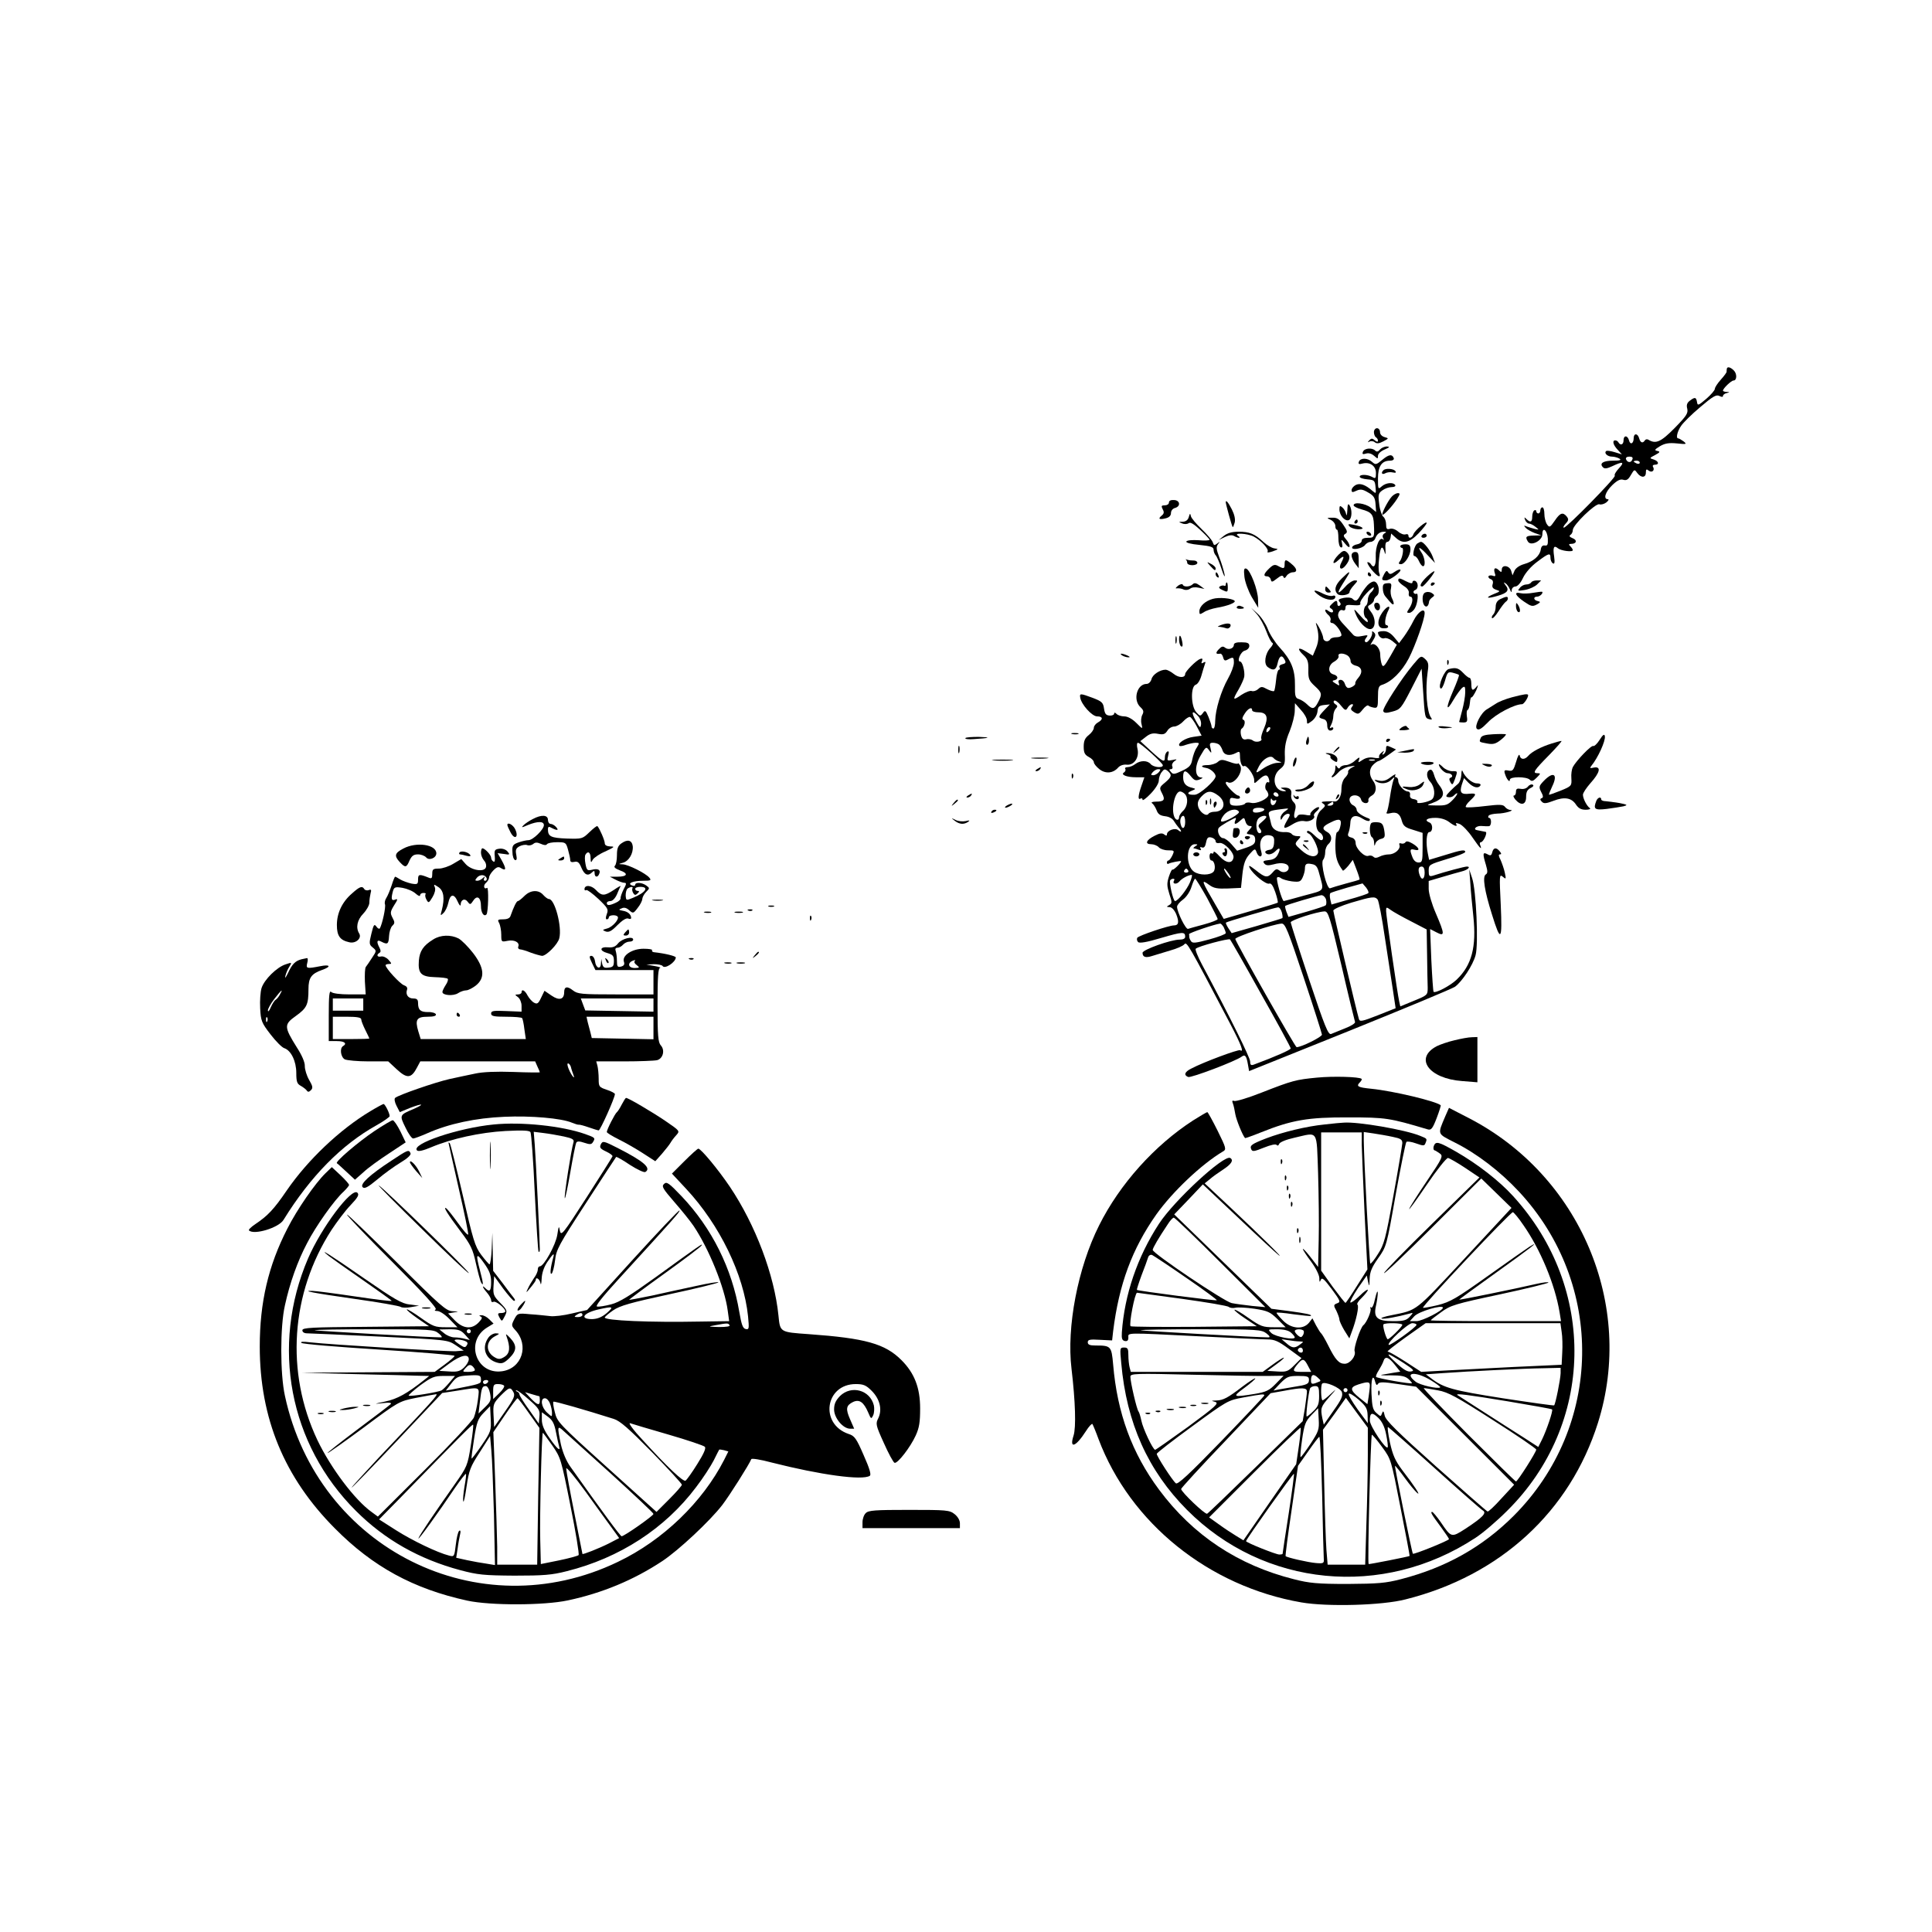 <?xml version="1.0" standalone="no"?>
<!DOCTYPE svg PUBLIC "-//W3C//DTD SVG 20010904//EN"
 "http://www.w3.org/TR/2001/REC-SVG-20010904/DTD/svg10.dtd">
<svg version="1.0" xmlns="http://www.w3.org/2000/svg"
 width="952pt" height="952pt" viewBox="0 0 952 952"
 preserveAspectRatio="xMidYMid meet">
<g transform="translate(0,952) scale(0.1,-0.1)"
fill="#000000" stroke="none">
<path d="M8509 7703 c-1 -5 -1 -11 -1 -14 1 -4 -12 -21 -28 -39 -17 -19 -30
-39 -30 -46 0 -7 -19 -29 -42 -49 -40 -34 -43 -35 -46 -16 -4 24 -10 26 -36 6
-13 -10 -17 -21 -12 -39 5 -22 -4 -36 -62 -95 -68 -69 -93 -80 -129 -58 -6 4
-14 3 -18 -3 -10 -16 -22 -12 -28 10 -7 26 -27 26 -27 1 0 -27 -17 -35 -23
-11 -7 26 -27 26 -27 0 0 -21 -15 -27 -25 -10 -3 6 -10 10 -16 10 -16 0 -10
-23 12 -46 l21 -23 -36 11 c-20 6 -39 9 -42 5 -11 -10 7 -27 29 -27 12 0 29
-5 37 -10 11 -7 2 -10 -32 -10 -48 0 -69 -13 -49 -33 8 -8 20 -6 46 6 52 25
62 21 32 -11 -15 -16 -24 -32 -20 -36 8 -7 -236 -256 -251 -256 -5 0 -1 9 9
20 15 16 15 22 5 35 -19 23 -33 18 -59 -21 -23 -33 -26 -35 -38 -18 -7 10 -13
33 -13 51 0 18 -4 33 -10 33 -5 0 -10 -7 -10 -15 0 -8 -4 -15 -10 -15 -5 0
-10 5 -10 11 0 5 -4 7 -10 4 -5 -3 -10 -17 -10 -31 0 -27 -9 -31 -29 -11 -10
10 -11 9 -6 -5 4 -10 13 -18 19 -18 7 0 21 -7 32 -16 19 -15 19 -15 -1 -11
-11 3 -29 8 -40 12 -17 7 -18 6 -7 -6 7 -8 27 -19 45 -26 l32 -11 -37 -1 c-39
-1 -44 -6 -29 -30 15 -24 71 5 71 36 0 40 24 21 27 -21 1 -30 -1 -36 -15 -34
-11 2 -18 -5 -20 -21 -5 -30 -36 -58 -83 -71 -21 -6 -40 -19 -46 -32 l-10 -23
-7 23 c-9 26 -46 31 -46 5 0 -13 -3 -14 -12 -5 -19 19 -30 14 -23 -10 6 -16 4
-20 -9 -15 -8 3 -18 2 -21 -2 -3 -5 2 -12 11 -15 10 -4 13 -13 9 -25 -4 -14 0
-21 17 -27 22 -7 22 -8 -11 -21 -46 -19 -35 -25 19 -9 49 14 59 28 38 53 -10
14 -10 15 0 9 7 -4 17 -18 22 -30 7 -17 9 -17 9 -3 1 9 9 17 19 17 10 1 25 17
37 43 12 25 40 57 70 79 57 43 65 45 65 19 0 -11 5 -23 12 -27 8 -5 10 4 6 34
-7 46 -1 57 19 40 15 -12 73 -20 73 -9 0 4 -5 12 -12 19 -9 9 -8 12 4 12 27 0
31 19 7 28 -15 6 -18 11 -11 16 7 4 12 15 12 24 0 25 113 134 131 127 8 -3 23
1 34 9 11 9 14 16 8 16 -24 0 -13 36 21 69 25 24 40 31 54 27 16 -5 25 0 38
23 17 29 18 29 31 11 19 -26 43 -25 43 1 0 17 3 19 14 10 16 -13 32 2 21 19
-3 6 1 10 9 10 24 0 19 18 -6 26 -21 6 -21 7 8 22 24 13 26 17 10 20 -15 3
-13 7 13 23 24 14 43 18 84 14 48 -5 50 -4 33 10 -11 8 -23 15 -27 15 -12 0
-4 35 15 62 10 15 52 57 94 92 61 52 79 63 94 55 12 -6 18 -6 18 0 0 5 8 12
18 14 16 4 16 5 0 6 -10 0 -18 3 -18 6 0 11 41 50 52 50 17 0 18 34 1 50 -16
16 -32 20 -34 8z m-466 -448 c-6 -17 -25 -15 -31 3 -2 7 5 12 17 12 14 0 19
-5 14 -15z m37 -15 c0 -5 -7 -7 -15 -4 -8 4 -15 8 -15 10 0 2 7 4 15 4 8 0 15
-4 15 -10z"/>
<path d="M6770 7391 c0 -11 5 -23 10 -26 6 -3 10 -11 10 -17 0 -6 -6 -6 -15 2
-13 11 -18 11 -28 0 -9 -10 -9 -11 1 -6 7 4 19 3 26 -3 10 -8 21 -7 42 4 28
15 28 15 7 21 -14 4 -23 14 -23 25 0 11 -7 19 -15 19 -8 0 -15 -9 -15 -19z"/>
<path d="M6800 7305 c-9 -11 -16 -13 -24 -5 -15 15 -53 12 -60 -6 -5 -12 -1
-14 15 -9 13 4 27 0 40 -11 18 -16 19 -16 19 0 0 10 14 23 33 31 25 11 27 14
11 15 -12 0 -27 -7 -34 -15z"/>
<path d="M6811 7254 c-30 -25 -33 -25 -50 -10 -22 20 -57 21 -65 1 -4 -12 0
-14 18 -9 37 9 66 -12 66 -47 0 -26 -2 -29 -19 -19 -24 13 -61 13 -61 1 0 -6
17 -11 38 -13 34 -3 37 -6 40 -38 3 -33 3 -34 -15 -19 -35 31 -62 40 -83 29
-11 -6 -20 -17 -20 -25 0 -12 5 -12 24 -3 20 9 31 7 58 -9 27 -15 34 -26 36
-57 l3 -39 -27 22 c-27 21 -84 29 -84 11 0 -5 17 -14 39 -20 49 -13 59 -25 61
-75 3 -63 2 -65 -30 -65 -19 0 -30 -5 -30 -14 0 -8 -10 -16 -22 -18 -12 -2
-23 -8 -25 -14 -6 -17 49 -8 63 10 6 9 19 16 28 16 9 0 20 8 23 18 8 21 23 32
43 32 12 0 13 -2 1 -9 -8 -5 -10 -14 -6 -22 5 -8 5 -11 0 -7 -17 16 -38 -35
-36 -84 2 -44 -9 -62 -24 -38 -3 6 -11 10 -16 10 -5 0 3 -16 18 -35 30 -37 50
-46 39 -18 -4 9 -4 43 0 75 6 57 16 65 28 23 3 -11 4 -3 3 18 -2 24 1 37 9 37
7 0 14 9 16 21 l3 20 22 -20 c35 -33 67 -27 113 21 22 23 40 46 40 51 0 13
-58 -36 -65 -55 -7 -20 -25 -24 -25 -7 0 6 -6 9 -14 6 -8 -3 -25 3 -37 14 -13
11 -30 17 -41 13 -14 -4 -18 0 -18 22 0 15 -6 32 -14 38 -7 6 -17 34 -20 63
-6 46 -4 53 16 67 12 9 33 16 46 16 13 0 20 4 17 10 -10 15 -46 12 -67 -7 -17
-15 -18 -14 -18 39 0 60 18 88 59 88 13 0 21 5 19 12 -8 22 -25 19 -57 -8z"/>
<path d="M6817 7203 c-14 -13 -7 -24 9 -15 9 5 26 7 37 4 14 -3 18 -1 13 6 -8
13 -48 16 -59 5z"/>
<path d="M6858 7073 c-20 -22 -51 -84 -46 -89 6 -5 51 44 73 79 14 22 15 27 3
27 -8 0 -22 -8 -30 -17z"/>
<path d="M5760 7044 c0 -8 -9 -14 -20 -14 -17 0 -19 -3 -11 -19 8 -14 7 -22
-4 -31 -21 -17 -13 -22 19 -14 17 4 26 13 26 26 0 11 8 22 20 25 29 8 25 38
-5 39 -15 1 -25 -3 -25 -12z"/>
<path d="M6040 7045 c0 -9 30 -118 34 -122 2 -2 6 8 10 22 4 16 -1 39 -14 65
-18 35 -30 49 -30 35z"/>
<path d="M6639 7005 c-1 -22 -4 -30 -6 -18 -2 12 -11 27 -19 33 -11 10 -14 8
-14 -10 0 -29 27 -60 46 -53 16 6 18 51 4 73 -7 11 -10 5 -11 -25z"/>
<path d="M5858 6973 c-4 -15 -14 -23 -30 -24 -21 0 -22 -1 -3 -8 11 -5 25 -4
32 1 8 7 26 -4 57 -33 25 -23 46 -45 46 -49 0 -3 -24 -5 -54 -2 -30 2 -56 0
-60 -6 -4 -6 21 -13 64 -17 56 -6 70 -10 70 -24 0 -9 5 -22 11 -28 5 -5 19
-37 29 -69 11 -33 17 -43 14 -24 -4 19 -15 57 -26 84 -15 40 -16 51 -6 65 11
14 11 14 -4 3 -14 -11 -17 -10 -22 6 -4 11 -29 40 -56 66 -26 25 -50 53 -52
63 -3 15 -5 14 -10 -4z"/>
<path d="M6558 6958 c12 -6 22 -19 22 -30 0 -10 3 -18 8 -18 4 0 7 -19 7 -42
0 -23 5 -43 12 -45 7 -3 10 4 6 19 -5 23 -5 23 16 -2 13 -16 21 -20 21 -11 0
8 -8 23 -17 33 -14 16 -15 21 -3 28 11 7 9 15 -11 44 -19 28 -30 36 -54 35
-29 0 -29 -1 -7 -11z"/>
<path d="M6675 6950 c-3 -5 -1 -10 4 -10 6 0 11 5 11 10 0 6 -2 10 -4 10 -3 0
-8 -4 -11 -10z"/>
<path d="M6649 6927 c6 -8 25 -14 42 -15 39 -1 26 13 -20 22 -27 5 -31 4 -22
-7z"/>
<path d="M6030 6879 l-25 -20 31 15 c19 9 35 11 45 5 8 -5 19 -9 24 -9 6 0 3
5 -5 10 -25 16 47 12 78 -4 36 -19 76 -62 68 -74 -4 -6 7 -5 25 1 30 11 30 12
8 15 -13 2 -37 16 -54 32 -43 40 -68 50 -122 50 -33 0 -56 -7 -73 -21z"/>
<path d="M6735 6890 c3 -5 11 -10 16 -10 6 0 7 5 4 10 -3 6 -11 10 -16 10 -6
0 -7 -4 -4 -10z"/>
<path d="M7005 6880 c-3 -5 1 -10 9 -10 9 0 16 5 16 10 0 6 -4 10 -9 10 -6 0
-13 -4 -16 -10z"/>
<path d="M6984 6842 c-15 -10 -27 -62 -14 -62 6 0 16 -11 22 -25 6 -14 15 -25
20 -25 14 0 9 44 -8 68 -24 35 -5 26 32 -15 l35 -37 -11 30 c-11 31 -45 74
-58 74 -4 0 -12 -4 -18 -8z"/>
<path d="M6900 6829 c0 -5 4 -9 9 -9 10 0 2 -50 -12 -67 -7 -9 -5 -13 6 -13
19 0 47 43 47 73 0 19 -5 25 -25 25 -14 0 -25 -4 -25 -9z"/>
<path d="M6595 6786 c-32 -33 -33 -57 0 -26 27 25 32 21 15 -11 -17 -31 -1
-43 21 -15 23 29 24 49 4 66 -11 9 -19 7 -40 -14z"/>
<path d="M6660 6783 c0 -10 8 -28 18 -41 l17 -22 0 40 c0 32 -3 40 -17 40 -11
0 -18 -7 -18 -17z"/>
<path d="M5843 6763 c4 -3 7 -10 7 -16 0 -7 11 -12 25 -12 14 0 25 5 25 12 0
6 -8 11 -17 11 -10 0 -25 1 -33 4 -8 3 -12 3 -7 1z"/>
<path d="M6330 6740 c0 -23 -4 -24 -32 -9 -16 9 -24 7 -44 -12 -27 -26 -31
-39 -10 -39 8 0 16 -7 18 -16 3 -14 7 -13 30 5 19 15 28 18 32 9 3 -9 8 -8 16
5 6 9 20 17 30 17 25 0 22 19 -7 42 -27 23 -33 23 -33 -2z"/>
<path d="M5964 6731 c21 -23 26 -26 26 -11 0 5 -10 15 -22 21 -23 12 -23 12
-4 -10z"/>
<path d="M6132 6677 c3 -25 19 -69 36 -99 l32 -53 -1 40 c0 47 -38 146 -58
153 -11 4 -13 -5 -9 -41z"/>
<path d="M6872 6702 c-19 -13 -25 -13 -32 -2 -6 10 -10 8 -19 -8 -15 -28 -14
-32 8 -32 21 0 80 45 71 53 -3 3 -15 -2 -28 -11z"/>
<path d="M7032 6679 c-30 -29 -41 -49 -24 -49 9 0 65 70 60 75 -2 2 -18 -9
-36 -26z"/>
<path d="M5990 6691 c0 -6 4 -13 10 -16 6 -3 7 1 4 9 -7 18 -14 21 -14 7z"/>
<path d="M6611 6669 c-32 -31 -39 -57 -20 -76 12 -12 59 -5 59 10 0 6 10 21
22 34 19 21 20 23 4 23 -10 0 -31 -13 -46 -30 -38 -41 -45 -38 -17 8 36 57 39
62 33 62 -2 0 -18 -14 -35 -31z"/>
<path d="M6740 6690 c0 -5 5 -10 11 -10 5 0 7 5 4 10 -3 6 -8 10 -11 10 -2 0
-4 -4 -4 -10z"/>
<path d="M6890 6660 c0 -6 13 -18 28 -28 17 -10 26 -24 24 -34 -2 -10 1 -18 7
-18 16 0 13 -32 -5 -58 -13 -20 -13 -22 0 -22 8 0 21 10 28 23 14 23 19 79 7
71 -4 -2 -10 0 -13 5 -3 5 0 11 8 14 17 7 15 39 -2 45 -7 2 -12 -1 -12 -7 0
-8 -10 -6 -30 4 -34 18 -40 18 -40 5z"/>
<path d="M6739 6637 c-11 -12 -27 -34 -35 -49 -16 -30 -24 -34 -40 -18 -6 6
-25 7 -42 4 -25 -5 -30 -10 -22 -19 8 -9 8 -15 0 -20 -5 -3 -10 1 -10 9 0 20
-7 20 -27 0 -14 -13 -14 -17 -2 -24 7 -5 10 -12 6 -16 -3 -4 -13 -1 -22 6 -8
7 -15 8 -15 2 0 -5 7 -15 15 -22 9 -7 14 -19 11 -27 -3 -7 1 -13 8 -13 14 0
46 -41 46 -60 0 -5 -11 -10 -24 -10 -14 0 -28 -4 -31 -10 -10 -17 -35 -11 -35
8 -1 9 -10 33 -21 52 -11 19 -17 26 -14 15 15 -47 15 -82 0 -118 l-16 -38 -34
21 c-40 25 -46 14 -11 -19 19 -18 24 -32 23 -72 -1 -43 3 -53 31 -79 36 -33
38 -40 17 -80 -18 -35 -28 -37 -54 -11 -10 10 -28 22 -40 26 -18 5 -21 14 -20
68 1 76 -18 124 -75 186 -23 25 -50 67 -59 92 -10 25 -32 59 -50 75 l-32 29
28 -31 c15 -17 36 -55 47 -85 11 -30 24 -55 30 -57 5 -2 1 -12 -9 -23 -28 -30
-35 -81 -14 -96 27 -20 41 -15 48 17 8 38 21 46 34 21 9 -15 7 -20 -10 -24
-12 -3 -18 -10 -14 -16 3 -6 2 -11 -3 -11 -5 0 -12 -23 -14 -50 -3 -28 -7 -53
-10 -55 -3 -3 -18 1 -34 9 -25 14 -30 14 -45 0 -9 -8 -23 -12 -31 -9 -8 3 -31
-6 -51 -19 -43 -30 -45 -26 -13 28 13 23 25 50 27 61 4 26 -9 75 -20 75 -18 0
2 49 23 54 12 3 22 13 22 23 0 14 -9 18 -38 18 -25 1 -38 -4 -38 -12 0 -19
-27 -28 -44 -14 -10 8 -17 6 -31 -9 -17 -18 -14 -25 8 -21 5 1 11 -7 14 -18 4
-16 9 -19 23 -11 27 14 30 13 30 -16 0 -15 -13 -50 -29 -78 -34 -60 -62 -153
-63 -207 0 -22 -4 -39 -9 -39 -5 0 -9 5 -9 10 0 6 -7 27 -15 47 -14 33 -17 35
-28 19 -12 -16 -14 -16 -32 4 -27 30 -29 127 -3 136 10 3 22 23 28 45 6 22 14
47 17 56 5 12 3 14 -7 8 -10 -6 -12 -4 -7 8 4 11 2 14 -9 10 -20 -7 -74 -62
-74 -74 0 -20 -31 -20 -56 0 -15 12 -33 21 -40 21 -28 0 -65 -24 -70 -47 -4
-13 -14 -23 -24 -23 -48 0 -69 -80 -30 -115 15 -14 17 -22 9 -37 -6 -11 -8
-32 -4 -46 6 -26 6 -26 -26 6 -20 20 -43 32 -59 32 -14 0 -31 5 -38 12 -8 8
-12 8 -12 1 0 -5 -10 -10 -22 -9 -18 1 -24 8 -28 35 -4 29 -11 35 -55 52 -62
23 -66 23 -62 1 5 -33 58 -92 83 -92 29 0 31 -15 4 -30 -11 -6 -20 -18 -20
-26 0 -9 -11 -25 -25 -36 -19 -15 -25 -29 -25 -57 0 -30 5 -40 25 -51 14 -7
25 -19 25 -26 0 -7 12 -22 27 -34 30 -24 68 -21 93 8 9 10 26 16 42 14 36 -4
63 35 53 78 -4 16 -3 30 2 30 12 0 123 -100 123 -111 0 -15 -47 -10 -60 6 -16
19 -51 19 -76 0 -10 -8 -27 -15 -37 -15 -10 0 -16 -4 -12 -9 3 -5 0 -13 -6
-17 -19 -11 12 -24 58 -24 l42 0 -14 -41 c-17 -48 -19 -73 -5 -64 6 3 10 1 10
-6 0 -6 18 7 40 30 23 24 40 51 40 64 0 13 6 32 14 42 12 16 16 17 30 6 22
-19 20 -29 -13 -57 -28 -23 -29 -26 -16 -51 18 -34 12 -43 -28 -43 -18 0 -27
-4 -20 -8 6 -4 16 -19 22 -34 7 -20 18 -27 42 -30 19 -2 36 -11 43 -23 6 -10
17 -25 24 -33 17 -18 15 -27 -2 -13 -16 14 -56 -1 -56 -21 0 -7 -4 -7 -13 0
-10 8 -22 7 -47 -6 -42 -21 -51 -42 -17 -42 13 0 30 -7 37 -15 7 -8 27 -15 45
-15 32 0 33 -1 22 -25 -7 -14 -15 -25 -19 -25 -5 0 -8 -5 -8 -11 0 -5 4 -8 8
-5 10 6 62 16 62 12 0 -8 -38 -45 -42 -41 -3 3 -11 -13 -18 -34 -11 -34 -10
-47 2 -86 14 -41 14 -46 -1 -55 -14 -8 -14 -9 2 -10 11 0 24 -14 33 -35 15
-38 12 -55 -11 -55 -25 0 -174 -50 -181 -61 -3 -6 -2 -15 4 -21 7 -7 43 -1
113 20 106 31 119 32 119 6 0 -9 -10 -14 -27 -14 -44 0 -183 -50 -183 -65 0
-21 15 -26 46 -16 16 5 56 17 89 27 33 9 65 23 71 31 12 14 18 4 226 -392 55
-105 69 -143 49 -130 -9 5 -182 -59 -242 -91 -32 -16 -37 -32 -14 -41 15 -5
234 78 263 100 17 13 24 4 31 -37 l6 -34 495 199 c272 110 506 207 520 217 35
26 88 106 101 155 15 54 3 322 -17 380 l-14 42 5 -65 c2 -36 9 -110 15 -165
16 -152 -8 -241 -82 -312 -31 -30 -105 -69 -114 -60 -2 2 -7 72 -11 156 l-6
153 31 -16 c42 -22 42 -11 -3 94 -20 46 -35 98 -35 120 l0 39 68 20 c37 11 79
23 95 27 29 7 47 24 25 24 -11 0 -106 -25 -167 -45 -18 -5 -21 -2 -21 24 0 30
2 31 90 58 50 14 90 30 90 35 0 13 -19 10 -102 -16 l-76 -23 -6 30 c-11 52 -7
107 7 107 18 0 19 40 1 47 -28 11 -13 23 29 23 26 0 51 -8 67 -20 27 -21 45
-26 35 -10 -4 6 4 5 19 -1 14 -7 42 -36 62 -66 38 -55 48 -64 38 -38 -4 8 -2
15 3 15 13 0 35 50 23 51 -6 1 -14 3 -20 4 -5 1 -14 3 -20 4 -24 3 -7 22 18
21 15 -1 32 -2 39 -1 13 1 14 41 0 41 -4 0 -5 5 -2 10 3 6 23 10 43 11 36 0
92 17 63 18 -8 1 -19 7 -25 15 -9 12 -25 13 -99 4 -48 -6 -90 -8 -94 -5 -3 4
6 18 20 31 34 32 34 38 -1 35 -42 -5 -51 5 -39 44 l11 33 22 -23 c24 -24 49
-30 59 -13 3 6 -4 10 -18 10 -23 0 -59 31 -70 60 -3 8 -6 1 -6 -17 -1 -18 -8
-38 -16 -45 -9 -7 -27 -24 -41 -38 -20 -21 -22 -26 -8 -28 9 -2 21 1 27 7 25
25 23 8 -3 -19 -25 -26 -34 -30 -82 -29 -50 1 -51 1 -23 11 59 21 70 46 37 89
-11 13 -22 37 -26 52 -4 16 -12 27 -19 24 -20 -6 -20 -38 1 -60 22 -24 26 -71
8 -86 -17 -14 -80 -25 -72 -13 3 6 -4 12 -16 14 -16 2 -22 9 -20 21 2 9 -3 17
-11 17 -18 0 -47 32 -47 53 0 9 -5 17 -11 17 -5 0 -7 5 -3 11 4 7 -7 2 -24
-11 -22 -17 -38 -21 -59 -16 -21 5 -24 4 -13 -4 23 -15 57 -12 76 8 17 16 18
16 10 -3 -4 -11 -12 -49 -17 -84 -5 -35 -12 -68 -16 -74 -4 -6 3 -8 18 -4 32
8 48 -3 57 -39 7 -24 17 -32 55 -43 l47 -15 0 -73 c0 -67 -2 -73 -20 -73 -13
0 -24 10 -30 26 -14 36 -13 43 10 37 30 -8 24 10 -9 30 -20 12 -32 14 -36 6
-4 -5 -13 -8 -21 -5 -8 3 -11 0 -8 -8 7 -19 -23 -46 -52 -46 -14 0 -35 -5 -46
-11 -14 -7 -23 -8 -30 -1 -6 6 -17 8 -25 5 -19 -8 -63 36 -63 63 0 14 -8 24
-21 27 -16 4 -20 10 -14 24 4 10 8 31 9 48 1 36 26 44 62 20 14 -9 29 -13 32
-9 4 4 3 8 -3 11 -36 13 -60 31 -60 43 0 8 -8 18 -17 22 -10 4 -18 17 -18 28
0 28 50 28 57 0 6 -22 40 -24 36 -2 -2 6 6 16 17 22 23 13 26 47 5 74 -20 27
-19 59 3 79 10 10 22 17 25 17 4 0 25 13 47 29 l39 28 -24 11 c-22 10 -25 9
-25 -8 0 -10 -5 -22 -12 -26 -7 -5 -8 -3 -3 7 8 12 6 12 -8 0 -9 -7 -14 -17
-11 -22 3 -5 -9 -6 -25 -3 -20 4 -39 1 -56 -10 -23 -15 -24 -15 -18 1 5 14 1
13 -19 -4 -13 -13 -34 -23 -46 -23 -11 0 -24 -5 -28 -11 -4 -8 -9 -7 -15 2 -7
11 -9 9 -9 -6 0 -12 -5 -26 -12 -33 -7 -7 -8 -12 -3 -12 5 0 18 11 30 24 11
13 36 26 55 29 31 5 32 5 12 -5 -12 -6 -21 -16 -19 -22 2 -5 -5 -18 -15 -28
-11 -11 -18 -33 -18 -57 0 -36 -17 -64 -36 -60 -5 1 -22 1 -39 0 -24 -1 -27
-3 -15 -11 13 -9 11 -13 -9 -31 -30 -24 -34 -96 -8 -111 18 -10 23 -38 7 -38
-5 0 -21 12 -35 26 -14 14 -29 23 -33 19 -4 -4 -1 -10 6 -12 19 -7 53 -79 46
-97 -10 -25 -46 -18 -82 15 -33 29 -33 31 -16 50 16 18 16 19 -4 19 -11 0 -24
5 -27 11 -4 5 -17 9 -28 9 -39 -3 -67 12 -73 39 -3 14 -8 34 -11 44 -5 19 3
23 62 30 39 5 39 5 18 -10 -13 -8 -23 -23 -23 -32 1 -14 2 -14 11 2 5 9 17 17
25 17 13 0 13 -6 -5 -35 -23 -40 -16 -44 31 -15 20 12 41 17 55 14 24 -6 57
12 48 26 -3 4 2 13 10 20 25 21 17 32 -9 13 -13 -10 -22 -22 -19 -27 3 -4 -8
-5 -25 -1 -18 3 -33 2 -37 -4 -14 -23 -23 -10 -15 20 7 24 6 35 -6 47 -9 8
-14 25 -11 38 4 24 -10 35 -41 33 -14 0 -13 -2 3 -9 13 -6 15 -9 5 -9 -52 -1
-68 73 -23 109 23 18 26 27 24 73 -1 37 5 70 24 114 14 35 25 80 25 100 l1 38
29 -33 c17 -18 30 -41 30 -53 0 -19 1 -19 24 -2 14 10 26 30 28 47 2 24 8 29
32 32 l29 3 -27 -28 c-31 -33 -32 -37 -6 -44 14 -3 20 -14 20 -31 0 -16 6 -26
15 -26 8 0 15 5 15 11 0 5 -5 7 -11 3 -8 -5 -8 -1 0 14 6 11 11 31 11 44 0 13
6 30 12 36 10 10 10 15 -2 22 -8 5 -11 13 -6 17 4 4 19 -5 32 -22 22 -27 26
-28 35 -12 5 9 15 17 21 17 7 0 7 -4 0 -13 -8 -10 -6 -16 10 -26 20 -12 24
-11 43 13 12 15 24 23 28 19 4 -4 16 -8 27 -10 18 -3 20 3 20 51 0 45 3 56 19
61 48 15 98 65 133 131 32 62 78 192 78 223 0 28 -32 7 -54 -36 -13 -27 -35
-62 -48 -80 l-24 -32 -25 30 c-16 19 -33 29 -51 29 -16 0 -28 -3 -28 -7 1 -18
18 -33 32 -28 8 3 25 -3 38 -13 l23 -19 -33 -58 c-28 -49 -35 -55 -41 -39 -4
10 -8 33 -8 51 -1 32 -30 60 -46 45 -4 -4 0 6 10 21 14 22 15 31 6 40 -7 7
-11 8 -10 2 5 -16 -21 -56 -32 -49 -6 4 -5 11 3 21 11 14 9 15 -20 9 -22 -5
-36 -3 -44 6 -7 8 -28 30 -46 50 -25 26 -32 42 -27 56 4 13 12 19 21 15 9 -3
14 1 14 12 0 14 7 16 39 13 27 -2 37 0 34 9 -3 6 11 29 31 50 19 21 36 33 36
27 0 -6 -7 -17 -15 -24 -8 -7 -15 -23 -15 -36 0 -12 -4 -26 -10 -29 -5 -3 -10
-17 -10 -30 0 -13 5 -27 10 -30 6 -3 10 -12 10 -18 -1 -7 -17 6 -36 28 -34 38
-35 39 -24 10 15 -39 49 -75 71 -75 27 0 31 49 6 83 -20 27 -21 29 -4 38 9 6
17 15 17 21 0 6 6 16 14 22 18 13 11 62 -10 70 -8 3 -23 -5 -35 -17z m-99
-347 c8 -5 15 -17 15 -27 0 -10 10 -19 25 -23 31 -7 37 -32 13 -60 -10 -11
-16 -23 -15 -27 4 -7 -19 -23 -34 -23 -7 0 -14 9 -17 20 -3 11 -12 20 -21 20
-10 0 -13 -6 -9 -16 5 -14 3 -14 -16 -2 -17 10 -18 14 -6 16 22 5 19 23 -5 29
-29 8 -26 47 5 63 14 8 23 20 21 27 -6 15 22 17 44 3z m-470 -270 c0 -5 13
-10 30 -10 43 0 52 -24 29 -78 -11 -24 -17 -47 -14 -52 8 -13 -27 -21 -41 -9
-8 6 -23 9 -33 6 -14 -3 -21 2 -26 21 -3 14 -2 28 3 31 15 10 21 40 9 44 -8 2
-6 12 6 30 17 27 37 36 37 17z m-266 -29 c10 -11 16 -29 14 -42 -3 -19 -6 -16
-26 20 -24 43 -18 55 12 22z m-6 -52 l23 -44 -41 -6 c-39 -5 -80 -32 -68 -44
3 -3 17 -1 32 5 15 5 37 10 48 10 19 0 19 -1 5 -24 -9 -12 -18 -39 -22 -58 -5
-29 -14 -39 -50 -56 -38 -18 -45 -19 -55 -6 -10 11 -10 14 0 14 7 0 10 7 6 15
-3 8 3 19 12 25 14 9 12 10 -11 5 -26 -5 -27 -4 -21 21 5 19 4 25 -5 20 -6 -4
-11 -16 -11 -27 0 -28 -9 -24 -68 30 l-53 49 27 21 c20 16 35 20 60 15 26 -5
35 -2 46 15 7 12 22 21 34 21 11 0 31 11 44 25 13 14 28 24 34 22 6 -2 21 -23
34 -48z m354 -21 c-7 -7 -12 -8 -12 -2 0 14 12 26 19 19 2 -3 -1 -11 -7 -17z
m-246 -66 c6 -4 14 -17 18 -29 8 -25 35 -30 67 -13 16 9 19 7 19 -14 0 -32 10
-57 20 -51 12 8 50 -44 50 -68 0 -20 0 -20 23 1 29 27 43 28 50 2 3 -11 2 -18
-3 -15 -12 8 -22 -27 -10 -39 5 -5 10 -16 10 -23 0 -19 -59 -46 -85 -39 -13 3
-27 2 -30 -4 -3 -5 -22 -10 -41 -10 -28 0 -34 4 -34 21 0 18 4 20 25 15 14 -4
25 -2 25 4 0 5 -4 10 -9 10 -11 0 -61 50 -61 62 0 5 4 7 9 4 29 -18 80 50 62
82 -6 9 -11 14 -11 10 0 -4 -19 -1 -42 8 -36 13 -43 12 -58 -1 -9 -8 -32 -15
-50 -15 -32 0 -37 -9 -7 -14 21 -3 47 -26 47 -41 0 -20 -78 -90 -102 -91 -35
-2 -44 8 -17 19 22 9 23 10 4 15 -32 7 -45 22 -45 53 0 36 12 37 38 4 17 -21
24 -23 43 -16 16 7 19 10 7 10 -31 2 -33 56 -2 108 25 44 28 45 41 27 13 -18
14 -17 8 9 -6 22 -4 27 11 27 11 0 24 -4 30 -8z m299 -85 c14 -3 11 -5 -10 -6
-17 0 -47 -12 -68 -26 -42 -29 -43 -28 -23 10 19 36 57 57 71 40 6 -7 19 -15
30 -18z m468 6 c-7 -2 -19 -2 -25 0 -7 3 -2 5 12 5 14 0 19 -2 13 -5z m-1063
-58 c-7 -8 -19 -15 -27 -15 -13 0 -13 3 -3 15 7 8 19 15 27 15 13 0 13 -3 3
-15z m128 -107 c19 -19 14 -63 -8 -83 -11 -10 -20 -24 -20 -32 0 -18 -17 -16
-24 3 -16 41 4 124 29 124 6 0 16 -5 23 -12z m166 -9 c41 -32 29 -79 -20 -79
-13 0 -26 -5 -29 -10 -10 -16 -44 8 -51 36 -5 18 0 32 17 50 28 29 48 30 83 3z
m296 1 c0 -5 -7 -7 -15 -4 -8 4 -12 10 -9 15 6 11 24 2 24 -11z m-18 -24 c6 4
9 1 6 -6 -8 -24 -28 -23 -27 2 0 13 3 17 6 10 2 -6 9 -9 15 -6z m288 -16 c0
-5 -8 -10 -17 -10 -15 0 -16 2 -3 10 19 12 20 12 20 0z m-340 -29 c0 -11 -49
-21 -55 -11 -2 4 -2 10 2 14 10 9 53 7 53 -3z m-125 -11 c6 -10 -70 -53 -86
-48 -6 2 -1 16 11 31 21 27 63 37 75 17z m-265 -50 c0 -33 -15 -41 -22 -12 -6
21 1 42 13 42 5 0 9 -13 9 -30z m400 24 c0 -3 -10 -14 -22 -24 -19 -15 -20
-20 -10 -33 8 -9 9 -18 4 -21 -21 -13 -30 52 -10 72 12 12 38 17 38 6z m-154
-19 c-7 -20 3 -19 26 2 18 16 19 16 25 -5 3 -12 12 -22 21 -22 13 0 13 -3 -2
-19 -17 -19 -17 -20 6 -23 17 -2 23 -9 23 -27 0 -18 -9 -26 -44 -38 l-45 -15
-27 31 c-14 17 -34 31 -42 31 -17 0 -32 34 -22 50 5 9 72 48 84 50 2 0 1 -7
-3 -15z m518 -29 c-3 -14 -10 -26 -15 -26 -5 0 -9 -29 -9 -65 0 -59 8 -86 37
-125 2 -2 14 9 27 24 l22 29 18 -47 c10 -26 17 -48 15 -50 -2 -2 -33 -11 -68
-20 -36 -10 -70 -20 -77 -23 -16 -6 -49 126 -34 141 5 5 10 22 10 37 0 15 7
32 15 39 21 18 19 47 -5 60 -29 16 -25 28 18 48 43 22 56 16 46 -22z m-326
-80 c-2 -23 -8 -32 -26 -34 -12 -2 -20 -8 -17 -13 9 -14 32 -11 50 7 21 22 27
14 12 -16 -9 -18 -22 -26 -45 -28 -27 -3 -31 -6 -22 -17 8 -10 19 -11 46 -4
41 12 74 4 74 -17 0 -20 -27 -29 -45 -14 -13 10 -19 9 -34 -9 -25 -28 -36 -27
-83 11 -31 24 -38 27 -30 11 17 -32 81 -83 96 -77 9 4 19 -10 30 -42 9 -26 14
-49 12 -52 -3 -2 -64 -21 -136 -42 l-130 -38 -39 67 c-72 123 -74 131 -33 101
23 -17 40 -20 93 -18 l64 3 7 68 c6 52 14 74 35 98 26 29 28 29 35 9 10 -28
32 -26 23 3 -16 53 5 90 46 80 16 -4 19 -13 17 -37z m-288 9 c0 -8 8 -11 18
-9 22 6 75 -48 70 -72 -6 -32 -37 -28 -69 7 -16 18 -29 27 -29 20 0 -7 -4 -9
-10 -6 -5 3 -10 -3 -10 -14 0 -12 4 -21 9 -21 16 0 23 -40 11 -55 -16 -19 -70
-19 -97 0 -42 30 -38 135 5 135 15 0 15 -2 2 -10 -8 -5 -12 -10 -8 -10 3 0 14
-3 24 -7 12 -4 15 -3 10 5 -4 8 -2 10 7 6 10 -3 16 4 20 25 5 24 10 28 27 24
11 -3 20 -11 20 -18z m509 -154 c26 -97 34 -85 -73 -114 -53 -15 -98 -27 -100
-27 -9 0 -40 110 -33 116 4 4 12 2 19 -3 7 -6 32 -13 54 -16 37 -4 43 -2 53
20 6 13 11 32 11 42 0 24 7 29 35 23 19 -3 27 -14 34 -41z m521 -1 c0 -32 -14
-40 -24 -14 -10 27 -7 44 9 44 10 0 15 -10 15 -30z m-1165 10 c3 -5 -1 -10
-10 -10 -9 0 -13 5 -10 10 3 6 8 10 10 10 2 0 7 -4 10 -10z m200 -16 c9 -15
12 -23 6 -20 -11 7 -35 46 -28 46 3 0 12 -12 22 -26z m-191 -41 c-15 -36 -60
-93 -74 -93 -9 0 -30 92 -24 102 3 5 10 8 15 8 6 0 8 -4 4 -9 -10 -17 12 -21
26 -5 12 15 43 32 61 33 4 1 0 -16 -8 -36z m84 -78 c28 -53 52 -99 52 -104 0
-4 -30 -16 -67 -26 -38 -10 -73 -20 -79 -22 -11 -4 -54 83 -54 109 0 8 13 24
30 36 17 13 34 39 41 62 7 22 15 40 18 40 3 0 30 -43 59 -95z m794 24 c-4 -4
-46 -18 -94 -31 l-87 -25 -6 25 c-3 13 -3 27 0 31 4 3 41 15 83 27 l76 21 18
-21 c9 -12 14 -24 10 -27z m-208 -31 c3 -13 2 -26 -2 -29 -4 -4 -47 -18 -95
-32 l-88 -25 -10 25 c-5 14 -8 27 -6 29 6 6 160 51 178 53 9 0 19 -9 23 -21z
m254 0 c6 -7 22 -92 36 -188 15 -96 33 -214 40 -261 l13 -87 -88 -35 c-77 -30
-89 -33 -93 -18 -12 39 -126 524 -126 534 0 7 39 24 88 39 102 30 116 32 130
16z m-472 -63 c4 -14 5 -27 3 -29 -2 -2 -59 -19 -127 -39 l-123 -35 -16 24
c-9 14 -14 26 -12 28 5 5 241 74 256 75 7 1 15 -10 19 -24z m637 -45 l77 -40
2 -125 c1 -69 2 -142 3 -162 0 -36 -1 -37 -67 -64 l-68 -28 -5 22 c-9 38 -65
426 -65 448 0 20 1 21 23 5 12 -9 57 -34 100 -56z m-343 -217 c34 -148 65
-273 67 -279 2 -6 -20 -20 -49 -31 -29 -12 -60 -24 -69 -28 -14 -5 -31 36
-108 267 -50 150 -91 278 -91 283 0 11 127 52 166 54 19 1 26 -22 84 -266z
m-580 188 c5 -11 10 -24 10 -29 0 -5 -37 -19 -81 -31 -67 -18 -83 -20 -90 -9
-5 7 -9 16 -9 21 0 4 0 10 -1 14 0 6 123 48 153 52 4 1 12 -8 18 -18z m394
-248 c49 -147 89 -273 90 -281 1 -11 -101 -62 -125 -62 -7 0 -298 514 -302
533 -2 11 190 74 228 76 18 1 31 -32 109 -266z m-211 -79 c81 -143 147 -265
147 -270 0 -7 -74 -40 -182 -80 -14 -5 -18 -1 -18 16 0 18 -97 215 -237 477
-21 39 -35 75 -31 78 11 12 162 52 169 46 3 -3 72 -123 152 -267z"/>
<path d="M6136 5625 c-3 -9 0 -15 9 -15 8 0 15 7 15 15 0 8 -4 15 -9 15 -5 0
-11 -7 -15 -15z"/>
<path d="M5962 5570 c0 -14 2 -19 5 -12 2 6 2 18 0 25 -3 6 -5 1 -5 -13z"/>
<path d="M5941 5564 c0 -11 3 -14 6 -6 3 7 2 16 -1 19 -3 4 -6 -2 -5 -13z"/>
<path d="M5980 5555 c0 -8 2 -15 4 -15 2 0 6 7 10 15 3 8 1 15 -4 15 -6 0 -10
-7 -10 -15z"/>
<path d="M6079 5438 c-1 -2 -3 -13 -4 -26 -2 -16 2 -22 14 -20 22 4 28 48 7
48 -9 0 -17 -1 -17 -2z"/>
<path d="M6135 5390 c4 -6 11 -8 16 -5 14 9 11 15 -7 15 -8 0 -12 -5 -9 -10z"/>
<path d="M6110 5370 c0 -5 5 -10 11 -10 5 0 7 5 4 10 -3 6 -8 10 -11 10 -2 0
-4 -4 -4 -10z"/>
<path d="M6035 5330 c3 -5 1 -10 -5 -10 -6 0 -8 -4 -5 -10 10 -16 21 -11 22
10 1 11 -3 20 -8 20 -6 0 -7 -4 -4 -10z"/>
<path d="M5880 5310 c0 -5 7 -10 15 -10 8 0 15 5 15 10 0 6 -7 10 -15 10 -8 0
-15 -4 -15 -10z"/>
<path d="M7545 6650 c-3 -5 -14 -10 -24 -10 -10 0 -25 -7 -32 -17 -13 -15 -11
-16 25 -10 22 4 49 16 60 27 l20 20 -21 0 c-12 0 -25 -4 -28 -10z"/>
<path d="M5805 6634 c-13 -11 -15 -15 -5 -13 8 1 23 -1 33 -6 10 -4 23 -2 31
4 8 7 26 9 43 5 l28 -6 -23 17 c-18 13 -27 14 -35 6 -13 -13 -44 -15 -49 -2
-1 5 -12 3 -23 -5z"/>
<path d="M6040 6639 c0 -5 -4 -8 -8 -5 -4 2 -13 1 -20 -3 -9 -5 -5 -11 13 -19
23 -11 25 -10 25 13 0 14 -2 25 -5 25 -3 0 -5 -5 -5 -11z"/>
<path d="M6814 6620 c0 -14 5 -30 11 -37 31 -38 37 -44 42 -40 2 3 -1 15 -7
27 -7 13 -10 35 -6 50 4 24 2 28 -18 26 -18 -1 -23 -6 -22 -26z"/>
<path d="M7050 6639 c0 -5 5 -7 10 -4 6 3 10 8 10 11 0 2 -4 4 -10 4 -5 0 -10
-5 -10 -11z"/>
<path d="M6530 6615 c0 -8 7 -15 16 -15 14 0 14 3 4 15 -7 8 -14 15 -16 15 -2
0 -4 -7 -4 -15z"/>
<path d="M6503 6584 c36 -24 77 -26 77 -4 0 5 -6 7 -14 4 -8 -3 -28 2 -45 10
-48 25 -60 19 -18 -10z"/>
<path d="M7028 6602 c-12 -2 -18 -13 -18 -32 0 -43 28 -54 32 -13 1 5 7 13 15
19 12 8 13 12 1 20 -7 6 -21 9 -30 6z"/>
<path d="M7555 6599 c-22 -4 -50 -5 -62 -2 -35 8 -27 -11 16 -41 35 -24 42
-26 63 -15 20 11 20 14 6 17 -22 4 -24 22 -4 22 14 0 32 18 25 24 -2 1 -22 -1
-44 -5z"/>
<path d="M5976 6569 c-37 -10 -66 -37 -66 -61 0 -17 2 -17 23 -4 12 8 40 17
62 21 54 9 98 26 88 35 -13 12 -76 18 -107 9z"/>
<path d="M7393 6568 c-15 -7 -23 -20 -23 -38 0 -14 -5 -31 -12 -38 -6 -6 -9
-14 -6 -18 4 -3 18 12 32 34 14 22 30 43 36 47 12 7 14 25 3 24 -5 0 -18 -5
-30 -11z"/>
<path d="M6772 6533 c5 -25 28 -28 28 -4 0 12 -6 21 -16 21 -9 0 -14 -7 -12
-17z"/>
<path d="M7470 6533 c0 -12 5 -25 10 -28 13 -8 13 15 0 35 -8 12 -10 11 -10
-7z"/>
<path d="M6095 6530 c-4 -6 3 -10 14 -10 25 0 27 6 6 13 -8 4 -17 2 -20 -3z"/>
<path d="M6812 6503 c-28 -40 -26 -78 4 -79 13 -1 24 2 24 7 0 5 -4 9 -9 9
-11 0 -5 44 10 72 15 29 -7 22 -29 -9z"/>
<path d="M6013 6439 c-15 -7 -16 -8 -1 -8 9 -1 23 -4 31 -7 8 -3 17 2 20 10 6
16 -16 18 -50 5z"/>
<path d="M5792 6365 c0 -16 2 -22 5 -12 2 9 2 23 0 30 -3 6 -5 -1 -5 -18z"/>
<path d="M5810 6367 c0 -14 5 -29 10 -32 7 -4 9 3 6 20 -7 37 -16 44 -16 12z"/>
<path d="M5530 6290 c8 -5 22 -9 30 -9 10 0 8 3 -5 9 -27 12 -43 12 -25 0z"/>
<path d="M6966 6248 c-58 -68 -155 -218 -150 -232 4 -10 14 -11 46 -2 38 10
43 16 92 111 l51 100 7 -105 c9 -137 9 -138 31 -144 13 -3 15 -1 9 7 -21 27
-30 138 -17 227 6 38 3 48 -13 63 -19 17 -21 17 -56 -25z"/>
<path d="M7131 6254 c0 -11 3 -14 6 -6 3 7 2 16 -1 19 -3 4 -6 -2 -5 -13z"/>
<path d="M7138 6223 c-20 -5 -53 -82 -40 -95 5 -5 14 10 22 37 12 43 15 46 39
40 14 -4 28 -8 30 -11 2 -2 -11 -38 -29 -79 -37 -85 -35 -108 3 -42 14 24 33
49 41 57 14 11 16 8 16 -21 0 -19 -7 -59 -15 -89 -8 -30 -15 -56 -15 -57 0 -2
10 -3 21 -3 18 0 21 5 17 30 -2 16 -1 31 4 32 5 2 9 17 11 35 1 17 5 29 8 27
3 -2 13 14 23 34 10 24 11 31 3 20 -20 -25 -27 -22 -27 12 0 17 -4 30 -9 30
-5 0 -19 11 -32 25 -23 24 -36 27 -71 18z"/>
<path d="M7450 6084 c-30 -8 -66 -22 -80 -32 -14 -9 -33 -21 -43 -27 -29 -16
-63 -83 -50 -96 9 -9 23 -1 56 33 38 40 130 88 167 88 9 0 30 32 30 44 0 9
-19 6 -80 -10z"/>
<path d="M6906 5935 c-17 -13 -15 -14 14 -13 17 1 28 4 23 7 -4 3 -10 9 -13
13 -3 3 -13 0 -24 -7z"/>
<path d="M7089 5937 c5 -5 24 -7 42 -5 33 3 33 4 -8 8 -23 3 -39 2 -34 -3z"/>
<path d="M5283 5903 c9 -2 23 -2 30 0 6 3 -1 5 -18 5 -16 0 -22 -2 -12 -5z"/>
<path d="M7358 5902 c-40 -2 -58 -7 -62 -19 -8 -20 -9 -19 34 -27 28 -5 41 -1
65 18 17 13 28 26 25 28 -3 1 -30 2 -62 0z"/>
<path d="M7882 5874 c-12 -19 -26 -32 -31 -30 -9 6 -84 -72 -101 -104 -5 -10
-9 -35 -7 -56 2 -36 1 -38 -53 -60 -30 -12 -56 -21 -57 -20 -2 2 6 20 16 42
29 60 5 75 -42 26 -24 -25 -25 -30 -13 -54 11 -20 11 -28 3 -31 -9 -3 -9 -8 0
-17 10 -11 21 -10 58 4 54 21 89 15 111 -19 12 -18 25 -25 48 -25 17 0 26 4
20 8 -15 10 -34 47 -34 66 0 9 17 34 37 57 47 52 54 83 18 77 -21 -5 -23 -3
-13 9 32 39 70 122 66 145 -2 13 -9 9 -26 -18z"/>
<path d="M4757 5883 c-3 -5 16 -7 41 -5 80 5 90 9 25 11 -34 0 -64 -2 -66 -6z"/>
<path d="M6437 5870 c-3 -11 -1 -20 4 -20 5 0 9 9 9 20 0 11 -2 20 -4 20 -2 0
-6 -9 -9 -20z"/>
<path d="M6830 5869 c0 -5 5 -7 10 -4 6 3 10 8 10 11 0 2 -4 4 -10 4 -5 0 -10
-5 -10 -11z"/>
<path d="M7645 5856 c-52 -16 -98 -41 -114 -60 -18 -21 -39 -20 -43 2 -2 9
-10 -5 -17 -31 -13 -43 -17 -48 -38 -44 -20 4 -23 1 -17 -17 8 -26 24 -45 24
-28 0 16 82 16 98 0 10 -10 17 -7 34 10 20 20 21 22 4 22 -26 0 -18 13 58 90
38 39 65 70 60 69 -5 0 -27 -6 -49 -13z"/>
<path d="M4722 5825 c0 -16 2 -22 5 -12 2 9 2 23 0 30 -3 6 -5 -1 -5 -18z"/>
<path d="M6579 5823 c-13 -16 -12 -17 4 -4 9 7 17 15 17 17 0 8 -8 3 -21 -13z"/>
<path d="M6920 5820 l-35 -7 37 -2 c20 0 40 4 43 9 7 11 7 11 -45 0z"/>
<path d="M6543 5803 c9 -2 15 -8 13 -12 -3 -4 4 -12 15 -19 16 -10 19 -9 19 7
0 17 -28 32 -55 30 -5 -1 -2 -3 8 -6z"/>
<path d="M5087 5783 c18 -2 50 -2 70 0 21 2 7 4 -32 4 -38 0 -55 -2 -38 -4z"/>
<path d="M6375 5770 c-4 -12 -5 -24 -2 -27 3 -2 8 5 12 17 4 12 5 24 2 27 -3
2 -8 -5 -12 -17z"/>
<path d="M4898 5773 c23 -2 61 -2 85 0 23 2 4 4 -43 4 -47 0 -66 -2 -42 -4z"/>
<path d="M7003 5758 c16 -10 55 -10 61 1 3 5 -12 8 -34 7 -21 0 -33 -4 -27 -8z"/>
<path d="M7090 5753 c1 -16 28 -43 43 -43 20 0 31 -17 15 -22 -8 -3 -8 -9 -1
-22 9 -16 11 -15 22 14 14 42 15 40 -14 40 -14 0 -34 9 -45 20 -11 11 -20 17
-20 13z"/>
<path d="M7318 5747 c14 -6 26 -7 32 -1 5 5 -4 9 -23 10 -30 1 -30 1 -9 -9z"/>
<path d="M5110 5730 c-9 -6 -10 -10 -3 -10 6 0 15 5 18 10 8 12 4 12 -15 0z"/>
<path d="M5281 5694 c0 -11 3 -14 6 -6 3 7 2 16 -1 19 -3 4 -6 -2 -5 -13z"/>
<path d="M6445 5650 c-10 -11 -29 -20 -43 -20 -14 0 -23 -3 -19 -6 12 -13 77
7 87 26 14 26 -2 26 -25 0z"/>
<path d="M6995 5654 c-12 -9 -34 -14 -52 -12 -39 5 -42 1 -8 -12 29 -11 69 1
78 24 8 19 7 19 -18 0z"/>
<path d="M7529 5644 c-7 -9 -22 -14 -36 -11 -17 3 -23 0 -23 -14 0 -11 -4 -19
-10 -19 -5 0 -2 -9 7 -20 28 -32 53 -26 53 13 0 25 6 36 22 44 13 6 17 12 11
16 -6 4 -17 0 -24 -9z"/>
<path d="M4770 5600 c-9 -6 -10 -10 -3 -10 6 0 15 5 18 10 8 12 4 12 -15 0z"/>
<path d="M6374 5598 c3 -15 26 -23 26 -8 0 6 -4 9 -9 6 -5 -4 -12 -1 -14 4 -3
6 -4 5 -3 -2z"/>
<path d="M6586 5593 c-6 -14 -5 -15 5 -6 7 7 10 15 7 18 -3 3 -9 -2 -12 -12z"/>
<path d="M7866 5574 c-16 -41 -9 -47 51 -40 31 4 69 10 83 13 22 6 20 8 -20
16 -25 4 -55 8 -67 9 -13 0 -23 4 -23 9 0 15 -17 10 -24 -7z"/>
<path d="M4699 5563 c-13 -16 -12 -17 4 -4 9 7 17 15 17 17 0 8 -8 3 -21 -13z"/>
<path d="M4960 5550 c-8 -5 -10 -10 -5 -10 6 0 17 5 25 10 8 5 11 10 5 10 -5
0 -17 -5 -25 -10z"/>
<path d="M4885 5520 c-3 -6 1 -7 9 -4 18 7 21 14 7 14 -6 0 -13 -4 -16 -10z"/>
<path d="M2625 5484 c-16 -8 -37 -22 -45 -30 -13 -13 -10 -13 22 1 48 19 78
19 78 -1 0 -21 -54 -74 -76 -74 -10 0 -32 -5 -49 -11 -28 -10 -32 -16 -30 -47
0 -20 6 -37 13 -40 8 -2 10 5 6 26 -5 24 -2 32 16 42 12 6 29 9 37 6 9 -4 22
-1 30 5 10 9 20 9 38 1 15 -7 26 -8 30 -2 4 6 26 10 50 10 42 0 44 -1 54 -37
6 -21 11 -44 11 -52 0 -8 7 -11 20 -8 16 4 24 -2 35 -29 15 -35 32 -43 53 -22
9 9 12 8 12 -5 0 -21 16 -22 23 -2 8 19 -7 27 -37 19 -22 -5 -25 -2 -31 29 -4
20 -4 40 0 46 12 20 25 11 25 -16 1 -25 2 -26 11 -9 6 10 34 29 63 41 44 21
47 24 24 24 -18 1 -28 6 -28 16 0 14 -25 72 -36 84 -3 3 -20 -11 -39 -29 -35
-34 -37 -34 -112 -32 -78 3 -93 10 -93 45 0 14 4 16 19 7 28 -14 36 -12 21 5
-7 8 -19 15 -26 15 -8 0 -14 9 -14 20 0 25 -32 27 -75 4z"/>
<path d="M4704 5476 c23 -18 45 -20 66 -6 11 8 8 9 -12 4 -14 -3 -37 -1 -50 6
-22 11 -22 10 -4 -4z"/>
<path d="M6757 5464 c-11 -11 -8 -62 3 -69 6 -3 11 -16 11 -28 1 -17 2 -18 6
-5 2 10 15 21 27 24 20 5 22 10 17 42 -5 30 -11 38 -31 40 -14 2 -29 0 -33 -4z"/>
<path d="M2500 5455 c0 -4 7 -20 16 -37 20 -38 41 -24 23 15 -10 23 -39 38
-39 22z"/>
<path d="M6718 5413 c7 -3 16 -2 19 1 4 3 -2 6 -13 5 -11 0 -14 -3 -6 -6z"/>
<path d="M3063 5365 c-18 -12 -23 -26 -23 -59 0 -23 -4 -46 -10 -52 -7 -7 2
-14 25 -23 43 -15 37 -31 -13 -31 l-37 0 29 -15 c15 -8 35 -15 42 -15 12 0 11
-6 -3 -32 -9 -18 -16 -38 -15 -44 1 -6 -9 -16 -23 -22 -32 -15 -45 -15 -45 -2
0 6 8 10 18 10 10 0 23 13 32 33 7 17 15 36 18 40 2 4 -13 -4 -33 -18 -47 -31
-60 -31 -89 0 -23 24 -56 26 -56 3 0 -5 4 -7 9 -4 4 3 31 -17 60 -44 46 -44
50 -51 41 -74 -6 -17 -6 -26 0 -26 6 0 10 5 10 10 0 11 33 14 43 4 11 -11 -24
-52 -51 -59 -25 -7 -25 -8 -7 -15 15 -5 29 2 57 31 24 24 43 36 53 33 8 -4 15
-2 15 2 0 18 -16 32 -40 36 -22 4 -23 6 -7 12 12 6 24 3 37 -9 19 -17 21 -17
42 11 13 16 23 36 23 45 1 9 9 24 19 34 18 18 18 19 0 32 -21 15 -54 17 -54 3
0 -5 -7 -7 -16 -3 -26 10 5 23 55 23 38 0 42 2 30 16 -18 21 -103 64 -131 65
-22 1 -22 1 2 8 29 8 51 46 48 81 -4 30 -25 36 -55 15z m53 -223 c-2 -4 -1
-14 4 -22 7 -12 12 -12 22 -2 9 9 9 12 0 12 -7 0 -12 5 -12 10 0 6 11 10 25
10 45 0 27 -28 -36 -54 -34 -14 -34 -14 -36 12 0 15 4 30 10 34 16 10 29 10
23 0z"/>
<path d="M6428 5373 c7 -3 16 -2 19 1 4 3 -2 6 -13 5 -11 0 -14 -3 -6 -6z"/>
<path d="M1988 5339 c-43 -22 -47 -36 -18 -67 27 -29 33 -28 48 8 11 23 20 30
42 30 15 0 33 -7 40 -15 14 -17 50 -3 50 20 0 44 -98 58 -162 24z"/>
<path d="M6420 5356 c0 -2 8 -10 18 -17 15 -13 16 -12 3 4 -13 16 -21 21 -21
13z"/>
<path d="M2370 5318 c0 -12 7 -29 15 -38 9 -10 13 -24 9 -35 -10 -24 -73 -13
-100 18 l-21 24 -39 -23 c-21 -13 -54 -24 -71 -24 -29 0 -33 -3 -33 -26 0 -21
-3 -25 -17 -19 -47 19 -53 18 -53 -9 0 -23 -3 -25 -32 -20 -18 4 -43 13 -55
20 -12 8 -24 14 -26 14 -2 0 -10 -19 -17 -42 -8 -24 -19 -51 -26 -62 -7 -10
-10 -25 -7 -32 5 -13 -13 -96 -25 -118 -3 -5 -11 -1 -17 8 -11 15 -14 10 -25
-35 -12 -48 -11 -54 7 -68 19 -16 19 -17 -4 -51 -12 -19 -26 -39 -30 -44 -5
-5 -6 -38 -5 -72 l4 -64 -79 0 c-48 0 -84 5 -91 12 -9 9 -12 -16 -12 -115 l0
-127 40 0 c38 0 52 -12 30 -25 -17 -11 -11 -54 9 -65 11 -5 63 -10 117 -10
l97 0 43 -40 c50 -46 71 -44 99 10 l16 30 283 0 283 0 11 -25 c7 -14 12 -27
12 -29 0 -1 -59 -1 -131 2 -84 3 -151 0 -187 -8 -32 -6 -88 -19 -127 -27 -71
-16 -253 -79 -268 -93 -5 -4 -2 -22 7 -39 l16 -31 51 21 c63 24 75 20 16 -6
-69 -29 -69 -30 -39 -91 14 -30 31 -54 38 -54 6 0 38 12 70 26 106 47 238 75
379 81 131 6 281 -7 333 -29 15 -6 30 -11 34 -10 4 1 26 -5 49 -13 23 -8 45
-15 49 -15 8 0 80 161 80 179 0 4 -18 14 -40 21 -38 13 -40 15 -40 54 0 23 -3
51 -6 64 l-6 22 138 0 c77 0 149 3 162 6 29 8 40 49 18 73 -13 15 -16 46 -16
199 0 138 3 182 13 183 6 1 -6 5 -28 9 l-40 7 37 2 c20 0 40 -4 43 -9 10 -17
64 18 65 42 0 7 -53 20 -108 26 -7 1 -11 5 -9 10 3 4 -16 7 -42 7 -56 0 -106
-33 -97 -63 5 -14 1 -21 -14 -25 -17 -4 -20 0 -20 28 0 18 -3 40 -6 49 -4 10
-1 16 9 16 8 0 20 7 27 15 7 8 21 15 31 15 11 0 19 4 19 10 0 19 -55 5 -74
-18 -13 -17 -27 -22 -49 -20 -42 4 -45 -17 -5 -28 28 -8 33 -14 33 -39 0 -25
-4 -31 -27 -33 -21 -3 -27 2 -31 20 l-4 23 -2 -23 c-1 -32 -25 -23 -29 11 -2
15 -10 27 -18 27 -11 0 -11 -6 3 -35 l17 -35 143 0 143 0 0 -60 0 -60 -186 0
c-170 0 -188 2 -211 20 -28 22 -43 19 -43 -9 0 -36 -24 -43 -62 -17 l-35 24
-17 -35 c-13 -28 -19 -32 -34 -24 -10 5 -24 21 -32 35 -13 26 -30 35 -30 16 0
-5 -8 -10 -17 -10 -17 -1 -17 -1 0 -14 9 -7 17 -26 17 -42 l0 -29 -75 3 c-63
3 -75 1 -75 -12 0 -13 13 -16 74 -16 41 0 77 -3 79 -7 3 -5 8 -29 11 -55 l7
-48 -259 0 -259 0 -12 39 c-17 57 -7 71 46 71 30 0 43 4 41 12 -2 6 -20 12
-39 11 -37 0 -49 10 -49 45 0 17 -6 22 -24 22 -25 0 -39 20 -30 44 3 9 -3 17
-15 21 -19 6 -91 84 -91 99 0 3 7 6 17 6 14 0 14 2 -3 21 -10 11 -26 18 -36
16 -19 -5 -25 8 -8 18 7 4 7 12 0 25 -16 30 -13 42 9 30 31 -16 36 -12 38 27
1 20 8 43 16 51 13 12 13 18 1 40 -12 23 -11 30 8 61 19 29 19 34 5 28 -18 -7
-21 3 -11 41 6 21 11 23 48 17 22 -4 51 -16 64 -28 12 -11 22 -15 22 -9 0 7 7
12 17 12 9 0 13 -3 10 -6 -3 -4 -2 -16 4 -26 10 -19 12 -19 30 11 11 18 16 38
12 48 -7 17 -6 17 17 2 27 -18 32 -55 17 -114 -8 -28 -7 -29 8 -14 10 9 20 32
24 50 9 44 28 48 46 7 8 -18 14 -25 15 -16 0 25 21 34 35 14 11 -15 14 -14 27
6 19 29 38 16 38 -27 0 -32 14 -54 27 -41 9 9 12 136 3 131 -16 -10 -20 13 -5
25 8 7 15 19 15 26 0 8 10 24 21 35 18 18 25 20 40 10 24 -14 24 -1 0 42 l-19
33 32 -4 c28 -5 30 -3 17 12 -8 10 -25 16 -40 14 -23 -3 -26 -7 -23 -37 2 -22
0 -31 -7 -26 -6 3 -11 12 -11 19 0 13 -31 46 -43 46 -4 0 -7 -10 -7 -22z m28
-125 c2 -7 -1 -13 -8 -13 -6 0 -8 6 -4 13 6 10 4 10 -7 0 -7 -7 -19 -13 -27
-13 -12 0 -12 3 -2 15 15 18 41 16 48 -2z m729 -410 c-4 -3 1 -12 11 -19 15
-12 14 -13 -10 -14 -38 0 -37 32 1 39 2 1 1 -2 -2 -6z m-1337 -213 l0 -30 -75
0 -75 0 0 30 0 30 75 0 75 0 0 -30z m1430 -2 l0 -33 -168 3 -168 3 -11 29 -11
30 179 0 179 0 0 -32z m-1440 -71 c0 -7 9 -30 20 -52 11 -22 20 -41 20 -42 0
-2 -40 -3 -90 -3 l-90 0 0 55 0 55 70 0 c50 0 70 -4 70 -13z m1440 -42 l0 -56
-152 3 -152 3 -6 25 c-4 14 -10 37 -14 53 l-6 27 165 0 165 0 0 -55z m-407
-192 c2 -10 8 -27 12 -38 12 -30 -9 -6 -23 28 -6 15 -8 27 -3 27 5 0 11 -8 14
-17z"/>
<path d="M7353 5320 c-4 -16 -9 -18 -24 -9 -23 12 -24 3 -7 -53 9 -31 9 -41
-1 -47 -17 -11 -6 -81 31 -198 43 -139 51 -130 43 48 -7 146 -7 153 10 139 16
-14 17 -12 10 20 -4 19 -14 47 -21 63 -10 19 -11 27 -3 27 8 0 8 4 -1 15 -17
21 -31 19 -37 -5z"/>
<path d="M2264 5319 c-3 -5 -2 -9 3 -9 4 0 19 -3 32 -7 16 -4 22 -2 18 4 -9
15 -46 23 -53 12z"/>
<path d="M2760 5290 c-13 -8 -12 -10 3 -10 9 0 17 5 17 10 0 12 -1 12 -20 0z"/>
<path d="M1735 5118 c-49 -42 -75 -97 -75 -156 0 -53 15 -75 61 -85 32 -8 63
20 49 43 -18 29 -10 67 20 98 17 18 30 42 30 54 0 13 3 33 6 46 5 17 3 21 -9
16 -8 -3 -18 -1 -22 5 -10 17 -22 13 -60 -21z"/>
<path d="M2584 5105 c-14 -14 -28 -25 -32 -25 -7 0 -21 -30 -36 -72 -3 -12
-16 -18 -36 -18 -27 0 -30 -2 -20 -19 5 -11 10 -36 10 -57 0 -36 1 -36 31 -30
34 7 61 -8 53 -28 -3 -7 1 -13 8 -14 7 0 31 -7 53 -16 22 -8 47 -15 56 -16 21
0 78 57 85 87 14 56 -22 193 -51 193 -6 0 -18 9 -28 20 -23 27 -63 25 -93 -5z"/>
<path d="M3218 5083 c12 -2 32 -2 45 0 12 2 2 4 -23 4 -25 0 -35 -2 -22 -4z"/>
<path d="M3788 5053 c6 -2 18 -2 25 0 6 3 1 5 -13 5 -14 0 -19 -2 -12 -5z"/>
<path d="M3688 5033 c7 -3 16 -2 19 1 4 3 -2 6 -13 5 -11 0 -14 -3 -6 -6z"/>
<path d="M3473 5023 c9 -2 23 -2 30 0 6 3 -1 5 -18 5 -16 0 -22 -2 -12 -5z"/>
<path d="M3623 5023 c9 -2 25 -2 35 0 9 3 1 5 -18 5 -19 0 -27 -2 -17 -5z"/>
<path d="M3991 4994 c0 -11 3 -14 6 -6 3 7 2 16 -1 19 -3 4 -6 -2 -5 -13z"/>
<path d="M3080 4925 c-10 -12 -10 -15 4 -15 9 0 16 7 16 15 0 8 -2 15 -4 15
-2 0 -9 -7 -16 -15z"/>
<path d="M2135 4891 c-49 -30 -67 -57 -71 -104 -5 -64 11 -80 79 -82 31 -1 60
-4 63 -8 4 -3 -1 -18 -10 -31 -9 -14 -16 -29 -16 -34 0 -17 54 -21 77 -6 12 8
30 14 40 14 10 0 31 11 48 24 46 37 42 87 -14 160 -25 32 -57 64 -72 72 -38
19 -88 18 -124 -5z"/>
<path d="M3719 4813 c-13 -16 -12 -17 4 -4 16 13 21 21 13 21 -2 0 -10 -8 -17
-17z"/>
<path d="M1485 4793 c-30 -8 -46 -24 -66 -68 -11 -22 -16 -29 -13 -15 3 14 12
35 20 47 13 21 13 22 -19 11 -43 -14 -104 -74 -118 -116 -6 -19 -9 -64 -7
-100 3 -62 7 -72 51 -129 26 -34 57 -65 68 -68 33 -11 59 -64 59 -122 0 -44 4
-54 23 -64 12 -7 25 -17 29 -23 5 -8 11 -7 20 2 11 11 9 20 -9 51 -12 21 -21
51 -21 67 1 19 -14 54 -40 94 -63 101 -63 112 -4 154 54 39 62 55 62 132 0 56
14 76 68 95 46 16 39 28 -10 18 -67 -13 -71 -12 -64 16 4 14 3 24 -1 24 -5 -1
-17 -4 -28 -6z m-105 -172 c-5 -11 -15 -23 -21 -27 -6 -3 -17 -20 -25 -38 -7
-17 -13 -24 -14 -15 0 8 14 34 32 57 35 45 45 53 28 23z m-63 -133 c-3 -8 -6
-5 -6 6 -1 11 2 17 5 13 3 -3 4 -12 1 -19z"/>
<path d="M2986 4787 c3 -10 9 -15 12 -12 3 3 0 11 -7 18 -10 9 -11 8 -5 -6z"/>
<path d="M3398 4793 c7 -3 16 -2 19 1 4 3 -2 6 -13 5 -11 0 -14 -3 -6 -6z"/>
<path d="M3573 4773 c9 -2 23 -2 30 0 6 3 -1 5 -18 5 -16 0 -22 -2 -12 -5z"/>
<path d="M3633 4773 c9 -2 25 -2 35 0 9 3 1 5 -18 5 -19 0 -27 -2 -17 -5z"/>
<path d="M2250 4520 c0 -5 5 -10 11 -10 5 0 7 5 4 10 -3 6 -8 10 -11 10 -2 0
-4 -4 -4 -10z"/>
<path d="M7167 4394 c-31 -7 -71 -21 -87 -29 -113 -59 -40 -160 125 -172 l75
-6 0 112 0 111 -27 -1 c-16 0 -54 -7 -86 -15z"/>
<path d="M6489 4210 c-103 -10 -120 -14 -273 -74 -66 -26 -126 -44 -134 -41
-10 4 -12 0 -7 -12 4 -10 9 -34 12 -53 5 -28 35 -103 48 -118 1 -1 36 11 78
28 152 61 233 75 432 74 184 0 202 -3 390 -59 17 -5 24 3 44 55 13 34 22 63
20 64 -24 20 -233 70 -341 81 -69 7 -77 12 -56 33 6 6 10 14 7 16 -10 10 -139
14 -220 6z"/>
<path d="M3064 4078 c-9 -18 -20 -35 -24 -38 -9 -6 -50 -86 -50 -98 0 -4 26
-20 58 -36 31 -15 85 -46 119 -68 l62 -40 33 37 c18 21 37 45 42 54 5 9 17 25
28 37 19 21 19 21 -54 71 -65 44 -182 113 -193 113 -3 0 -12 -15 -21 -32z"/>
<path d="M1824 4044 c-150 -90 -308 -240 -411 -390 -64 -94 -94 -125 -155
-166 -21 -14 -35 -28 -31 -31 24 -24 147 13 170 52 133 215 286 370 458 466
36 20 65 41 65 45 0 15 -23 60 -30 60 -3 0 -33 -16 -66 -36z"/>
<path d="M7121 4018 c-38 -90 -40 -83 46 -127 110 -55 224 -142 318 -243 425
-457 413 -1157 -26 -1597 -154 -154 -334 -255 -554 -312 -77 -20 -114 -23
-265 -24 -148 0 -189 4 -263 23 -276 69 -499 217 -666 442 -133 179 -206 377
-226 617 -8 90 -11 93 -87 93 -28 0 -38 4 -38 16 0 13 10 15 60 12 l60 -3 5
45 c29 233 94 407 213 576 79 111 222 247 328 310 18 10 16 17 -26 102 -25 50
-48 92 -51 92 -3 0 -35 -19 -70 -41 -190 -123 -361 -313 -463 -517 -105 -209
-161 -501 -136 -707 19 -161 23 -289 10 -329 -22 -68 11 -56 61 22 15 24 30
39 32 35 3 -5 17 -38 30 -74 156 -414 543 -726 1000 -805 127 -22 398 -15 513
15 467 117 810 433 948 870 183 580 -88 1219 -637 1502 l-97 50 -19 -43z"/>
<path d="M1844 3946 c-80 -54 -194 -151 -184 -158 3 -1 24 -21 47 -42 l42 -39
42 37 c22 21 79 62 125 92 l83 55 -26 54 c-15 30 -32 55 -38 55 -5 0 -46 -24
-91 -54z"/>
<path d="M2432 3979 c-174 -17 -409 -96 -377 -128 7 -6 30 -1 70 16 100 42
240 73 366 80 85 4 118 3 123 -6 4 -7 14 -140 21 -298 8 -157 16 -288 19 -291
4 -3 6 3 6 13 0 38 -20 452 -25 514 l-5 64 48 -6 c26 -3 71 -11 100 -17 42 -9
52 -15 48 -28 -11 -36 -47 -265 -43 -276 2 -6 14 51 27 126 13 75 26 142 30
148 4 7 16 7 39 -1 27 -9 35 -9 42 2 14 22 12 23 -38 41 -114 40 -313 61 -451
47z"/>
<path d="M6526 3979 c-89 -9 -204 -37 -286 -68 -72 -28 -82 -35 -75 -53 6 -14
13 -13 63 7 35 14 59 19 63 13 4 -5 9 -3 12 5 3 9 35 22 76 31 119 27 108 44
116 -176 3 -106 5 -253 3 -327 l-3 -134 -37 48 c-21 27 -38 45 -38 40 0 -4 18
-32 40 -61 23 -31 40 -65 41 -81 0 -21 2 -24 7 -10 6 14 16 6 54 -45 43 -58
45 -64 27 -70 -18 -7 -19 -10 -4 -37 8 -17 15 -36 15 -43 0 -7 11 -31 24 -53
l25 -40 11 30 c23 59 38 130 29 136 -5 3 4 18 21 34 16 16 30 33 30 39 0 5
-18 -7 -40 -29 -22 -21 -42 -36 -46 -33 -3 4 14 35 37 70 l44 63 6 -30 c6 -27
7 -25 8 13 1 34 10 57 42 102 41 58 42 61 86 312 25 139 49 256 53 261 3 4 25
1 47 -7 37 -13 42 -13 47 1 9 22 9 22 -26 36 -72 30 -309 71 -378 65 -8 0 -51
-4 -94 -9z m184 -101 c1 -35 7 -187 14 -338 l14 -275 -52 -82 c-28 -45 -53
-82 -56 -83 -3 0 -31 36 -63 79 l-57 80 0 340 0 341 100 0 100 0 0 -62z m153
40 c39 -8 47 -13 47 -31 -1 -12 -20 -128 -44 -259 -38 -212 -46 -241 -76 -287
-18 -29 -35 -50 -38 -47 -4 5 -31 508 -32 605 l0 43 48 -7 c26 -4 68 -11 95
-17z"/>
<path d="M2414 3825 c0 -60 1 -84 3 -52 2 32 2 81 0 110 -2 29 -3 3 -3 -58z"/>
<path d="M2961 3882 c-8 -16 -4 -22 25 -36 20 -9 34 -20 32 -24 -2 -5 -59 -96
-128 -203 -116 -180 -125 -191 -131 -164 -5 27 -6 25 -13 -20 -8 -50 -66 -155
-86 -155 -6 0 -10 -7 -10 -16 0 -9 -8 -28 -19 -42 -10 -15 -24 -38 -30 -52
-11 -22 -9 -22 13 5 14 17 26 33 26 38 0 17 19 5 23 -15 2 -13 5 -4 6 20 1 27
10 56 27 82 29 43 38 50 30 23 -14 -51 -17 -85 -8 -79 5 3 13 32 17 65 6 54
18 76 152 282 80 123 147 226 149 228 2 2 33 -15 68 -39 36 -23 70 -39 76 -35
31 19 -8 53 -138 119 -67 34 -72 35 -81 18z"/>
<path d="M2210 3889 c0 -2 23 -103 50 -223 28 -121 49 -224 47 -229 -2 -6 -24
20 -50 56 -26 36 -52 69 -58 73 -18 11 6 -28 70 -113 51 -67 61 -89 76 -158
10 -44 21 -87 26 -95 13 -22 10 -1 -6 60 -22 83 -18 90 20 36 27 -38 35 -59
35 -93 0 -44 -7 -52 -28 -31 -20 20 -14 3 8 -22 11 -13 20 -29 20 -37 0 -8 5
-11 11 -8 11 7 59 -31 59 -47 0 -4 -9 -8 -20 -8 -18 0 -19 -3 -9 -22 12 -21
12 -21 26 6 14 27 13 30 -22 66 -33 34 -36 41 -33 85 l3 47 44 -61 c25 -33 49
-61 54 -61 6 0 6 5 0 13 -5 6 -31 40 -56 74 l-47 61 -2 94 -2 93 -3 -77 c-2
-43 -7 -78 -11 -78 -4 1 -22 22 -41 47 -31 42 -40 73 -91 295 -32 137 -60 251
-64 255 -3 3 -6 4 -6 2z"/>
<path d="M7065 3873 c-3 -10 -2 -19 3 -21 5 -1 17 -9 27 -16 17 -12 13 -22
-63 -134 -45 -67 -85 -129 -88 -139 -4 -10 35 43 85 117 50 74 98 134 106 134
7 -1 46 -23 85 -49 l70 -47 -235 -230 c-129 -126 -235 -235 -235 -241 0 -7
108 96 239 227 l240 239 74 -72 75 -73 -231 -249 c-249 -267 -230 -253 -362
-280 -33 -6 -54 -14 -47 -16 11 -4 74 7 137 24 20 6 20 5 1 -16 -16 -17 -30
-21 -81 -21 -79 0 -98 17 -85 75 5 22 9 51 9 65 -1 14 -6 1 -13 -28 -6 -31
-15 -50 -20 -45 -5 4 -6 3 -3 -4 7 -10 -19 -71 -35 -83 -14 -11 -49 -114 -43
-128 8 -23 -22 -62 -49 -62 -28 0 -46 19 -81 90 -15 30 -31 57 -35 60 -4 3
-15 21 -25 39 l-18 35 -17 -22 c-29 -35 -88 -30 -128 11 -18 18 -32 35 -32 38
0 3 37 0 83 -7 45 -6 84 -10 86 -8 7 6 -21 12 -109 24 l-85 11 -240 233 -239
232 71 74 70 74 174 -164 c96 -91 186 -174 199 -184 35 -27 -91 97 -239 236
l-125 117 25 20 c13 12 43 33 66 48 41 27 53 46 35 57 -30 18 -276 -209 -351
-324 -107 -164 -170 -350 -183 -535 -2 -31 1 -40 15 -43 12 -2 17 3 17 17 0
25 -23 25 355 6 160 -8 309 -15 331 -15 34 0 54 -9 104 -46 l63 -46 -35 -35
c-31 -31 -39 -34 -84 -31 l-49 3 45 33 c24 17 40 32 36 32 -5 0 -30 -16 -56
-35 l-48 -35 -325 0 -325 0 -6 23 c-3 12 -6 39 -6 60 0 31 -3 37 -21 37 -21 0
-21 -3 -14 -77 26 -295 132 -530 324 -723 379 -381 965 -438 1421 -138 36 23
106 83 156 133 431 426 444 1097 30 1551 -68 75 -175 158 -281 219 -88 50
-100 53 -110 28z m441 -389 c84 -120 156 -292 179 -431 l7 -43 -321 0 c-177 0
-321 2 -321 4 0 2 23 20 51 40 46 34 69 41 290 88 131 28 239 55 239 58 0 4
-26 1 -57 -6 -118 -27 -383 -81 -383 -78 0 1 80 60 178 130 168 120 230 168
169 131 -15 -10 -107 -74 -205 -144 -157 -112 -185 -128 -247 -144 -38 -9 -72
-15 -73 -13 -8 6 433 474 443 471 5 -2 29 -30 51 -63z m-1492 -185 l221 -220
-65 6 c-36 4 -81 10 -101 14 -37 8 -389 245 -389 262 0 9 29 59 74 126 11 18
25 33 30 33 5 0 108 -99 230 -221z m-168 -76 c85 -58 152 -108 150 -110 -4 -4
-389 46 -394 51 -1 2 9 34 23 72 15 38 29 77 32 87 3 11 12 16 20 13 8 -4 84
-54 169 -113z m-22 -103 c121 -17 224 -34 231 -40 6 -5 21 -7 32 -4 12 3 54 1
95 -5 65 -10 77 -16 113 -51 l40 -40 -59 0 c-53 0 -64 4 -123 45 -36 26 -67
44 -70 41 -3 -2 21 -22 53 -43 l57 -38 -308 -3 c-169 -1 -310 0 -314 3 -9 9
21 165 32 165 1 0 101 -14 221 -30z m1286 -44 c0 -14 -102 -66 -130 -66 l-33
0 22 24 c22 24 141 59 141 42z m-200 -84 c0 -10 -69 -77 -73 -71 -10 11 -25
68 -20 73 9 9 93 7 93 -2z m70 0 c0 -11 -131 -105 -137 -99 -10 10 95 107 116
107 11 0 21 -4 21 -8z m715 -34 c4 -24 5 -70 3 -103 l-3 -60 -240 -11 c-132
-7 -288 -15 -346 -18 l-106 -6 -77 50 c-42 27 -82 50 -88 50 -6 0 34 31 88 70
l99 70 332 0 332 0 6 -42z m-1455 -8 c17 -13 20 -20 10 -20 -52 0 -625 32
-629 35 -2 3 130 5 295 5 281 0 300 -2 324 -20z m122 3 c10 -9 18 -19 18 -23
0 -15 -95 3 -115 21 -19 19 -19 19 29 19 32 0 56 -6 68 -17z m62 9 c2 -4 1
-14 -4 -22 -7 -11 -11 -11 -24 -1 -9 8 -16 17 -16 22 0 11 37 12 44 1z m-20
-52 c21 -1 21 -1 2 -15 -26 -20 -39 -19 -67 6 l-24 20 34 -5 c18 -3 43 -6 55
-6z m16 -45 c0 -9 -6 -12 -15 -9 -8 4 -12 10 -9 15 8 14 24 10 24 -6z m496
-61 c50 -33 56 -39 36 -42 -17 -3 -38 10 -74 44 -57 53 -48 53 38 -2z m-43 -9
l27 -34 -32 -5 c-18 -3 -44 -8 -58 -10 -14 -2 5 -4 42 -3 52 0 72 -4 88 -18
11 -10 19 -20 17 -21 -5 -5 -169 24 -176 31 -3 3 3 18 13 33 9 15 20 35 23 45
8 26 25 21 56 -18z m-428 -5 l16 -30 -46 0 c-48 0 -50 4 -17 43 21 24 29 22
47 -13z m1245 -37 c-1 -30 -25 -151 -32 -158 -2 -2 -116 14 -253 35 -248 39
-292 51 -354 99 l-25 19 85 6 c125 9 402 23 497 24 l82 2 0 -27z m-1435 -13
l70 1 -38 -39 c-33 -34 -47 -41 -107 -51 -106 -17 -110 -15 -47 31 31 23 55
44 52 46 -2 2 -30 -16 -62 -40 -73 -56 -95 -68 -130 -69 -26 -1 -26 -1 -5 -7
20 -6 3 -22 -133 -122 -87 -63 -160 -114 -163 -114 -12 2 -61 107 -68 144 -4
19 -10 40 -14 45 -9 11 -40 145 -40 171 0 16 22 17 308 10 169 -4 339 -7 377
-6z m238 -31 c-28 -12 -33 -10 -33 9 0 29 11 34 32 15 19 -17 19 -18 1 -24z
m557 10 c28 -17 49 -33 47 -35 -10 -10 -101 11 -122 28 -60 47 1 52 75 7z
m-600 2 c0 -21 -10 -25 -75 -35 -22 -4 -53 -9 -70 -12 l-30 -6 34 36 c32 32
40 36 88 36 46 0 53 -3 53 -19z m327 -12 c4 -14 8 -17 13 -8 7 10 26 10 98 -1
l90 -13 241 -241 242 -242 -62 -67 c-34 -38 -65 -67 -69 -65 -5 2 -119 102
-255 223 -190 170 -248 227 -252 250 -5 23 -8 25 -13 11 -6 -17 -7 -17 -27 1
-18 15 -22 31 -25 96 -3 72 7 103 19 56z m-165 -48 c6 -19 -1 -36 -41 -92
l-48 -69 -7 31 c-10 51 -8 57 36 107 35 39 36 42 7 15 -19 -18 -38 -33 -42
-33 -8 0 -10 74 -2 82 13 13 89 -20 97 -41z m138 32 c0 -10 -3 -35 -6 -55 l-6
-37 -39 31 c-47 38 -49 52 -6 66 47 15 57 14 57 -5z m-250 -51 c0 -40 -5 -53
-28 -75 -15 -15 -30 -27 -33 -27 -6 0 8 113 16 138 2 6 14 12 25 12 17 0 20
-6 20 -48z m-60 21 c0 -10 -5 -47 -10 -82 l-11 -64 -231 -226 c-127 -124 -235
-228 -240 -230 -11 -4 -128 108 -128 122 0 4 99 113 221 240 l220 232 62 11
c95 18 117 17 117 -3z m200 7 c0 -5 -4 -10 -10 -10 -5 0 -10 5 -10 10 0 6 5
10 10 10 6 0 10 -4 10 -10z m446 -1 c50 -9 92 -32 271 -147 117 -74 213 -140
213 -145 0 -12 -92 -157 -100 -157 -3 0 -109 104 -235 230 -126 127 -225 230
-219 230 6 0 37 -5 70 -11z m-347 -123 l1 -39 -50 68 c-27 38 -47 72 -44 77 3
5 25 -8 49 -29 36 -32 43 -44 44 -77z m-509 98 c0 -3 -95 -104 -212 -225 -158
-163 -215 -216 -224 -208 -17 14 -94 133 -94 145 0 5 79 66 175 136 171 125
175 128 252 142 94 17 103 18 103 10z m1199 -29 c118 -20 217 -37 219 -40 6
-5 -27 -102 -49 -147 l-19 -38 -68 44 c-37 23 -125 80 -197 126 -71 46 -132
85 -134 86 -10 9 48 2 248 -31z m-689 -265 c0 -74 -3 -226 -7 -337 l-6 -203
-92 0 -93 0 -6 73 c-3 39 -8 189 -11 332 l-6 260 57 78 56 79 54 -74 54 -73 0
-135z m-282 56 c-24 -36 -46 -66 -49 -66 -3 0 0 39 7 86 11 76 17 91 46 121
l33 34 3 -55 c3 -50 -1 -60 -40 -120z m372 47 c6 -29 10 -58 8 -64 -6 -18 -88
104 -88 131 0 40 11 43 41 14 19 -18 32 -45 39 -81z m-430 -60 l-13 -88 -130
-187 -130 -188 -36 22 c-20 12 -58 37 -84 56 l-49 35 223 223 c123 123 225
221 228 219 2 -3 -2 -44 -9 -92z m670 -108 c122 -110 229 -204 237 -208 20
-12 -1 -34 -83 -88 -73 -47 -72 -47 -125 31 -19 27 -38 50 -42 50 -10 0 -4
-11 45 -77 21 -29 38 -54 38 -57 0 -7 -173 -77 -178 -72 -5 6 -91 430 -88 433
1 2 24 -26 50 -62 49 -67 86 -102 52 -50 -11 17 -40 57 -65 89 -36 48 -48 75
-62 138 -9 44 -14 78 -9 76 4 -2 108 -93 230 -203z m-259 104 c44 -60 44 -62
90 -297 26 -131 46 -238 45 -239 -2 -3 -200 -42 -202 -40 -6 6 10 637 16 637
4 0 26 -27 51 -61z m-296 -236 c3 -159 7 -299 8 -313 2 -23 -1 -25 -38 -22
-38 3 -143 27 -150 34 -2 2 11 103 29 224 l32 221 50 71 c27 39 52 72 55 72 4
0 10 -129 14 -287z m-165 -92 c-17 -107 -30 -196 -30 -198 0 -1 -7 -3 -16 -3
-17 0 -164 59 -164 66 0 9 232 335 236 332 2 -2 -10 -91 -26 -197z"/>
<path d="M5923 2603 c9 -2 23 -2 30 0 6 3 -1 5 -18 5 -16 0 -22 -2 -12 -5z"/>
<path d="M5868 2593 c6 -2 18 -2 25 0 6 3 1 5 -13 5 -14 0 -19 -2 -12 -5z"/>
<path d="M5813 2583 c9 -2 23 -2 30 0 6 3 -1 5 -18 5 -16 0 -22 -2 -12 -5z"/>
<path d="M5753 2573 c9 -2 23 -2 30 0 6 3 -1 5 -18 5 -16 0 -22 -2 -12 -5z"/>
<path d="M5698 2563 c7 -3 16 -2 19 1 4 3 -2 6 -13 5 -11 0 -14 -3 -6 -6z"/>
<path d="M5648 2553 c7 -3 16 -2 19 1 4 3 -2 6 -13 5 -11 0 -14 -3 -6 -6z"/>
<path d="M6791 2654 c0 -11 3 -14 6 -6 3 7 2 16 -1 19 -3 4 -6 -2 -5 -13z"/>
<path d="M6801 2604 c0 -11 3 -14 6 -6 3 7 2 16 -1 19 -3 4 -6 -2 -5 -13z"/>
<path d="M3372 3798 l-61 -61 70 -75 c165 -177 284 -422 305 -628 6 -61 5 -66
-11 -63 -15 3 -21 21 -32 84 -36 214 -135 413 -284 570 -63 66 -74 74 -87 61
-13 -12 -6 -23 50 -88 35 -40 78 -93 95 -118 75 -111 154 -304 169 -419 l7
-51 -139 -2 c-253 -5 -475 5 -474 20 1 4 19 20 41 35 33 23 86 38 280 80 131
28 239 55 239 58 0 4 -48 -4 -107 -17 -60 -13 -159 -34 -220 -48 -62 -13 -113
-22 -113 -21 0 2 79 61 175 130 96 69 178 131 182 138 8 13 -6 3 -227 -157
-125 -90 -178 -123 -218 -133 -30 -8 -61 -13 -70 -11 -10 2 25 46 109 138 268
293 302 331 297 335 -3 3 -106 -106 -230 -242 l-225 -248 -74 -17 c-41 -10
-90 -16 -109 -13 -19 2 -63 7 -97 9 -62 6 -63 5 -79 -25 -15 -29 -14 -32 5
-53 70 -75 33 -190 -66 -203 -128 -17 -183 149 -72 216 l31 19 -21 21 c-12 12
-29 21 -39 20 -11 0 -13 -2 -4 -6 10 -4 8 -11 -9 -29 -34 -36 -77 -32 -118 10
l-33 34 28 5 c27 4 27 4 -6 6 -31 1 -59 25 -277 243 -134 133 -243 238 -243
233 0 -6 101 -111 225 -235 150 -150 220 -227 212 -232 -8 -5 -5 -8 8 -8 12 0
39 -18 60 -40 l39 -40 -58 0 c-52 0 -63 4 -122 46 -36 26 -67 44 -69 42 -3 -3
21 -22 52 -44 l57 -39 -312 -3 c-268 -2 -312 -4 -312 -17 0 -9 9 -15 23 -15
12 0 173 -7 357 -16 334 -16 335 -16 375 -42 l40 -27 -38 -3 c-37 -3 -629 33
-722 44 -32 4 -46 3 -40 -3 6 -6 178 -20 383 -33 204 -13 372 -27 372 -31 0
-4 -22 -23 -49 -43 l-49 -36 -328 -2 -329 -2 265 -7 c146 -3 288 -7 315 -8
l50 -1 -25 -20 c-83 -66 -133 -94 -192 -106 -57 -12 -58 -13 -13 -8 34 4 47 2
40 -5 -5 -5 -79 -62 -164 -125 -85 -64 -151 -116 -147 -116 5 0 85 57 180 127
170 127 172 128 256 145 47 9 91 17 99 18 13 0 -16 -32 -282 -312 -76 -82
-137 -148 -134 -148 3 0 105 105 226 233 l220 233 78 12 c113 18 106 21 98
-45 -4 -32 -13 -71 -20 -88 -7 -16 -116 -133 -243 -259 l-230 -229 -30 22
c-83 59 -202 217 -268 355 -158 334 -132 723 70 1036 26 39 67 94 93 121 37
39 44 52 34 62 -28 27 -177 -171 -243 -324 -185 -431 -93 -916 236 -1244 142
-142 312 -238 514 -292 86 -23 117 -26 267 -27 143 0 184 3 258 22 260 65 484
210 637 414 34 44 72 103 87 132 14 28 26 52 27 53 1 1 12 0 24 -3 l21 -6 -21
-42 c-106 -207 -301 -396 -523 -502 -686 -331 -1479 65 -1641 818 -24 108 -24
341 0 446 24 110 62 217 109 306 43 84 135 214 181 255 14 14 26 28 26 32 0 5
-19 26 -42 48 l-43 40 -32 -31 c-50 -49 -139 -177 -187 -272 -94 -183 -136
-364 -136 -581 0 -353 121 -646 370 -896 187 -189 387 -298 652 -356 115 -25
379 -24 496 1 169 36 324 100 466 194 80 53 234 197 295 276 36 47 134 202
143 226 2 5 46 -2 98 -16 244 -62 450 -90 486 -66 8 5 -1 36 -30 101 -36 83
-45 96 -74 105 -145 49 -116 246 35 246 38 0 51 -6 78 -33 41 -41 53 -93 33
-135 -14 -27 -13 -34 27 -122 23 -52 47 -96 53 -98 15 -5 78 77 104 134 18 39
22 67 22 134 0 102 -28 174 -92 238 -81 81 -178 108 -457 128 -142 10 -141 9
-149 91 -20 200 -113 447 -240 636 -56 83 -142 187 -155 187 -4 0 -35 -28 -69
-62z m-382 -748 c-25 -21 -46 -29 -72 -30 -65 0 -43 31 32 48 72 16 76 14 40
-18z m-120 -10 c0 -5 -10 -10 -22 -10 -19 0 -20 2 -8 10 19 13 30 13 30 0z
m725 -50 c4 -6 -15 -9 -52 -9 -56 2 -56 2 -18 9 60 11 63 11 70 0z m-1434 -40
c13 -10 19 -19 14 -20 -39 -1 -620 32 -624 35 -2 3 129 5 291 5 279 0 297 -1
319 -20z m130 -6 l24 -27 -25 6 c-14 4 -37 7 -51 7 -15 0 -37 9 -50 20 l-24
19 51 1 c42 0 55 -4 75 -26z m29 16 c0 -5 -4 -10 -10 -10 -5 0 -10 5 -10 10 0
6 5 10 10 10 6 0 10 -4 10 -10z m-28 -48 c12 -5 15 -11 8 -21 -7 -12 -12 -12
-34 3 -14 9 -26 19 -26 21 0 7 32 5 52 -3z m18 -90 c0 -10 -11 -29 -24 -41
-19 -18 -33 -22 -72 -19 l-49 3 50 37 c56 41 95 49 95 20z m30 -53 c0 -5 -14
-9 -32 -9 -30 0 -31 0 -13 20 14 15 21 17 32 9 7 -6 13 -15 13 -20z m30 -49
c0 -19 0 -19 -144 -47 l-29 -5 27 35 c25 32 33 36 79 39 62 4 67 2 67 -22z
m-155 -12 c-15 -18 -33 -36 -39 -39 -16 -9 -156 -32 -162 -26 -3 2 23 25 57
51 57 41 68 46 117 46 l54 0 -27 -32z m190 2 c-3 -5 -10 -10 -16 -10 -5 0 -9
5 -9 10 0 6 7 10 16 10 8 0 12 -4 9 -10z m79 -18 c3 -5 -8 -22 -24 -37 l-30
-29 0 37 c0 33 3 37 24 37 14 0 27 -4 30 -8z m-69 -39 c6 -32 3 -40 -25 -67
l-32 -31 7 60 c8 68 11 75 29 75 8 0 17 -16 21 -37z m115 7 c9 -17 3 -32 -42
-96 l-53 -76 -3 57 c-3 55 -1 60 34 97 44 44 49 45 64 18z m78 -38 c48 -42 53
-51 50 -82 l-3 -35 -47 67 c-27 37 -48 71 -48 76 0 6 -6 13 -12 15 -7 3 -8 6
-3 6 6 0 34 -21 63 -47z m49 18 c2 0 3 -9 3 -20 0 -28 -11 -25 -45 10 l-28 30
34 -10 c19 -6 35 -10 36 -10z m-51 -83 l52 -73 -6 -337 -5 -337 -99 0 -98 0 0
88 c-1 48 -5 195 -10 326 l-9 239 57 84 c31 46 59 83 62 83 3 0 28 -33 56 -73z
m104 47 c6 -14 10 -35 10 -46 0 -21 0 -21 -25 2 -28 26 -34 70 -10 70 9 0 20
-12 25 -26z m315 -76 c31 -10 74 -48 188 -164 81 -83 147 -155 147 -160 0 -5
-28 -37 -63 -72 l-62 -62 -245 221 c-235 212 -245 223 -256 270 -7 26 -10 50
-7 52 3 4 156 -40 298 -85z m-651 -129 c-26 -38 -49 -68 -50 -66 -2 2 4 45 12
97 13 83 19 99 47 128 l32 33 3 -61 c3 -59 1 -65 -44 -131z m366 62 c6 -31 13
-62 15 -68 9 -29 -12 -10 -47 41 -27 38 -38 65 -38 90 l0 37 30 -22 c23 -17
32 -35 40 -78z m554 -10 c93 -27 173 -54 179 -60 7 -7 -5 -34 -37 -85 -26 -42
-52 -78 -58 -82 -11 -7 -87 64 -211 200 -47 50 -73 86 -62 83 11 -4 96 -29
189 -56z m-974 -53 c-16 -100 -18 -105 -80 -193 -98 -139 -172 -248 -178 -265
-5 -16 97 125 181 250 27 39 51 70 53 67 2 -2 -1 -29 -7 -61 -5 -31 -9 -65 -6
-74 2 -9 9 24 16 73 12 81 19 98 65 169 l51 80 6 -70 c4 -38 9 -181 13 -317
l5 -249 -42 7 c-23 3 -66 11 -95 17 l-54 12 7 45 c3 25 9 57 12 70 4 15 2 22
-4 18 -6 -4 -13 -34 -17 -68 -7 -60 -8 -61 -34 -54 -56 14 -181 74 -261 125
l-83 53 109 111 c289 297 348 356 354 356 3 0 -2 -46 -11 -102z m693 -142
c114 -104 207 -191 207 -196 0 -9 -144 -110 -157 -110 -7 1 -95 121 -252 342
-21 29 -38 71 -47 110 -19 91 -18 96 14 66 15 -13 120 -109 235 -212z m-292
142 c42 -61 44 -67 90 -298 26 -129 44 -239 40 -243 -5 -4 -48 -16 -97 -26
l-89 -18 -3 121 c-3 111 7 526 13 526 1 0 22 -28 46 -62z m296 -410 l34 -47
-52 -27 c-48 -24 -129 -56 -129 -51 0 1 -18 92 -40 202 -22 110 -40 208 -40
219 0 10 43 -42 96 -115 53 -74 112 -155 131 -181z"/>
<path d="M1929 3801 c-107 -70 -157 -116 -142 -131 9 -9 25 -1 72 38 33 28 84
65 114 83 34 20 53 38 50 46 -8 20 -14 17 -94 -36z"/>
<path d="M6311 3794 c0 -11 3 -14 6 -6 3 7 2 16 -1 19 -3 4 -6 -2 -5 -13z"/>
<path d="M2020 3793 c0 -5 14 -24 30 -43 l31 -35 -15 31 c-15 32 -46 63 -46
47z"/>
<path d="M6331 3714 c0 -11 3 -14 6 -6 3 7 2 16 -1 19 -3 4 -6 -2 -5 -13z"/>
<path d="M2080 3463 c124 -122 227 -219 230 -216 5 5 -427 426 -444 432 -6 2
90 -95 214 -216z"/>
<path d="M6341 3664 c0 -11 3 -14 6 -6 3 7 2 16 -1 19 -3 4 -6 -2 -5 -13z"/>
<path d="M6351 3624 c0 -11 3 -14 6 -6 3 7 2 16 -1 19 -3 4 -6 -2 -5 -13z"/>
<path d="M6361 3584 c0 -11 3 -14 6 -6 3 7 2 16 -1 19 -3 4 -6 -2 -5 -13z"/>
<path d="M6391 3454 c0 -11 3 -14 6 -6 3 7 2 16 -1 19 -3 4 -6 -2 -5 -13z"/>
<path d="M6402 3410 c0 -14 2 -19 5 -12 2 6 2 18 0 25 -3 6 -5 1 -5 -13z"/>
<path d="M1620 3331 c14 -11 89 -64 167 -118 78 -54 142 -100 143 -103 0 -3
-82 7 -182 22 -101 15 -194 27 -207 27 -60 2 0 -10 204 -39 121 -17 224 -35
230 -40 5 -4 28 -5 50 -1 l40 7 -46 6 c-39 4 -76 26 -225 129 -167 116 -232
157 -174 110z"/>
<path d="M2567 3092 c-19 -20 -23 -37 -7 -27 10 6 33 45 27 45 -2 0 -11 -8
-20 -18z"/>
<path d="M2083 3073 c9 -2 25 -2 35 0 9 3 1 5 -18 5 -19 0 -27 -2 -17 -5z"/>
<path d="M2293 3043 c9 -2 23 -2 30 0 6 3 -1 5 -18 5 -16 0 -22 -2 -12 -5z"/>
<path d="M2406 2928 c-35 -50 -13 -108 46 -123 22 -6 33 -1 58 23 37 37 38 62
4 99 -20 21 -24 23 -18 8 19 -53 17 -83 -9 -100 -20 -13 -30 -14 -46 -5 -48
25 -50 79 -3 105 25 13 26 14 5 15 -12 0 -29 -10 -37 -22z"/>
<path d="M4139 2641 c-21 -22 -29 -39 -29 -66 0 -42 44 -95 79 -95 l20 0 -20
46 c-23 52 -20 69 15 86 31 14 52 -1 74 -52 14 -33 15 -34 25 -13 5 12 6 34 3
48 -19 76 -111 101 -167 46z"/>
<path d="M1793 2593 c9 -2 23 -2 30 0 6 3 -1 5 -18 5 -16 0 -22 -2 -12 -5z"/>
<path d="M1695 2580 c-27 -7 -27 -8 -5 -8 14 0 39 4 55 8 27 7 27 8 5 8 -14 0
-38 -4 -55 -8z"/>
<path d="M1623 2563 c9 -2 23 -2 30 0 6 3 -1 5 -18 5 -16 0 -22 -2 -12 -5z"/>
<path d="M1568 2553 c6 -2 18 -2 25 0 6 3 1 5 -13 5 -14 0 -19 -2 -12 -5z"/>
<path d="M4266 2064 c-9 -8 -16 -29 -16 -45 l0 -29 240 0 240 0 0 24 c0 15
-11 33 -26 45 -25 20 -40 21 -225 21 -166 0 -200 -2 -213 -16z"/>
</g>
</svg>
